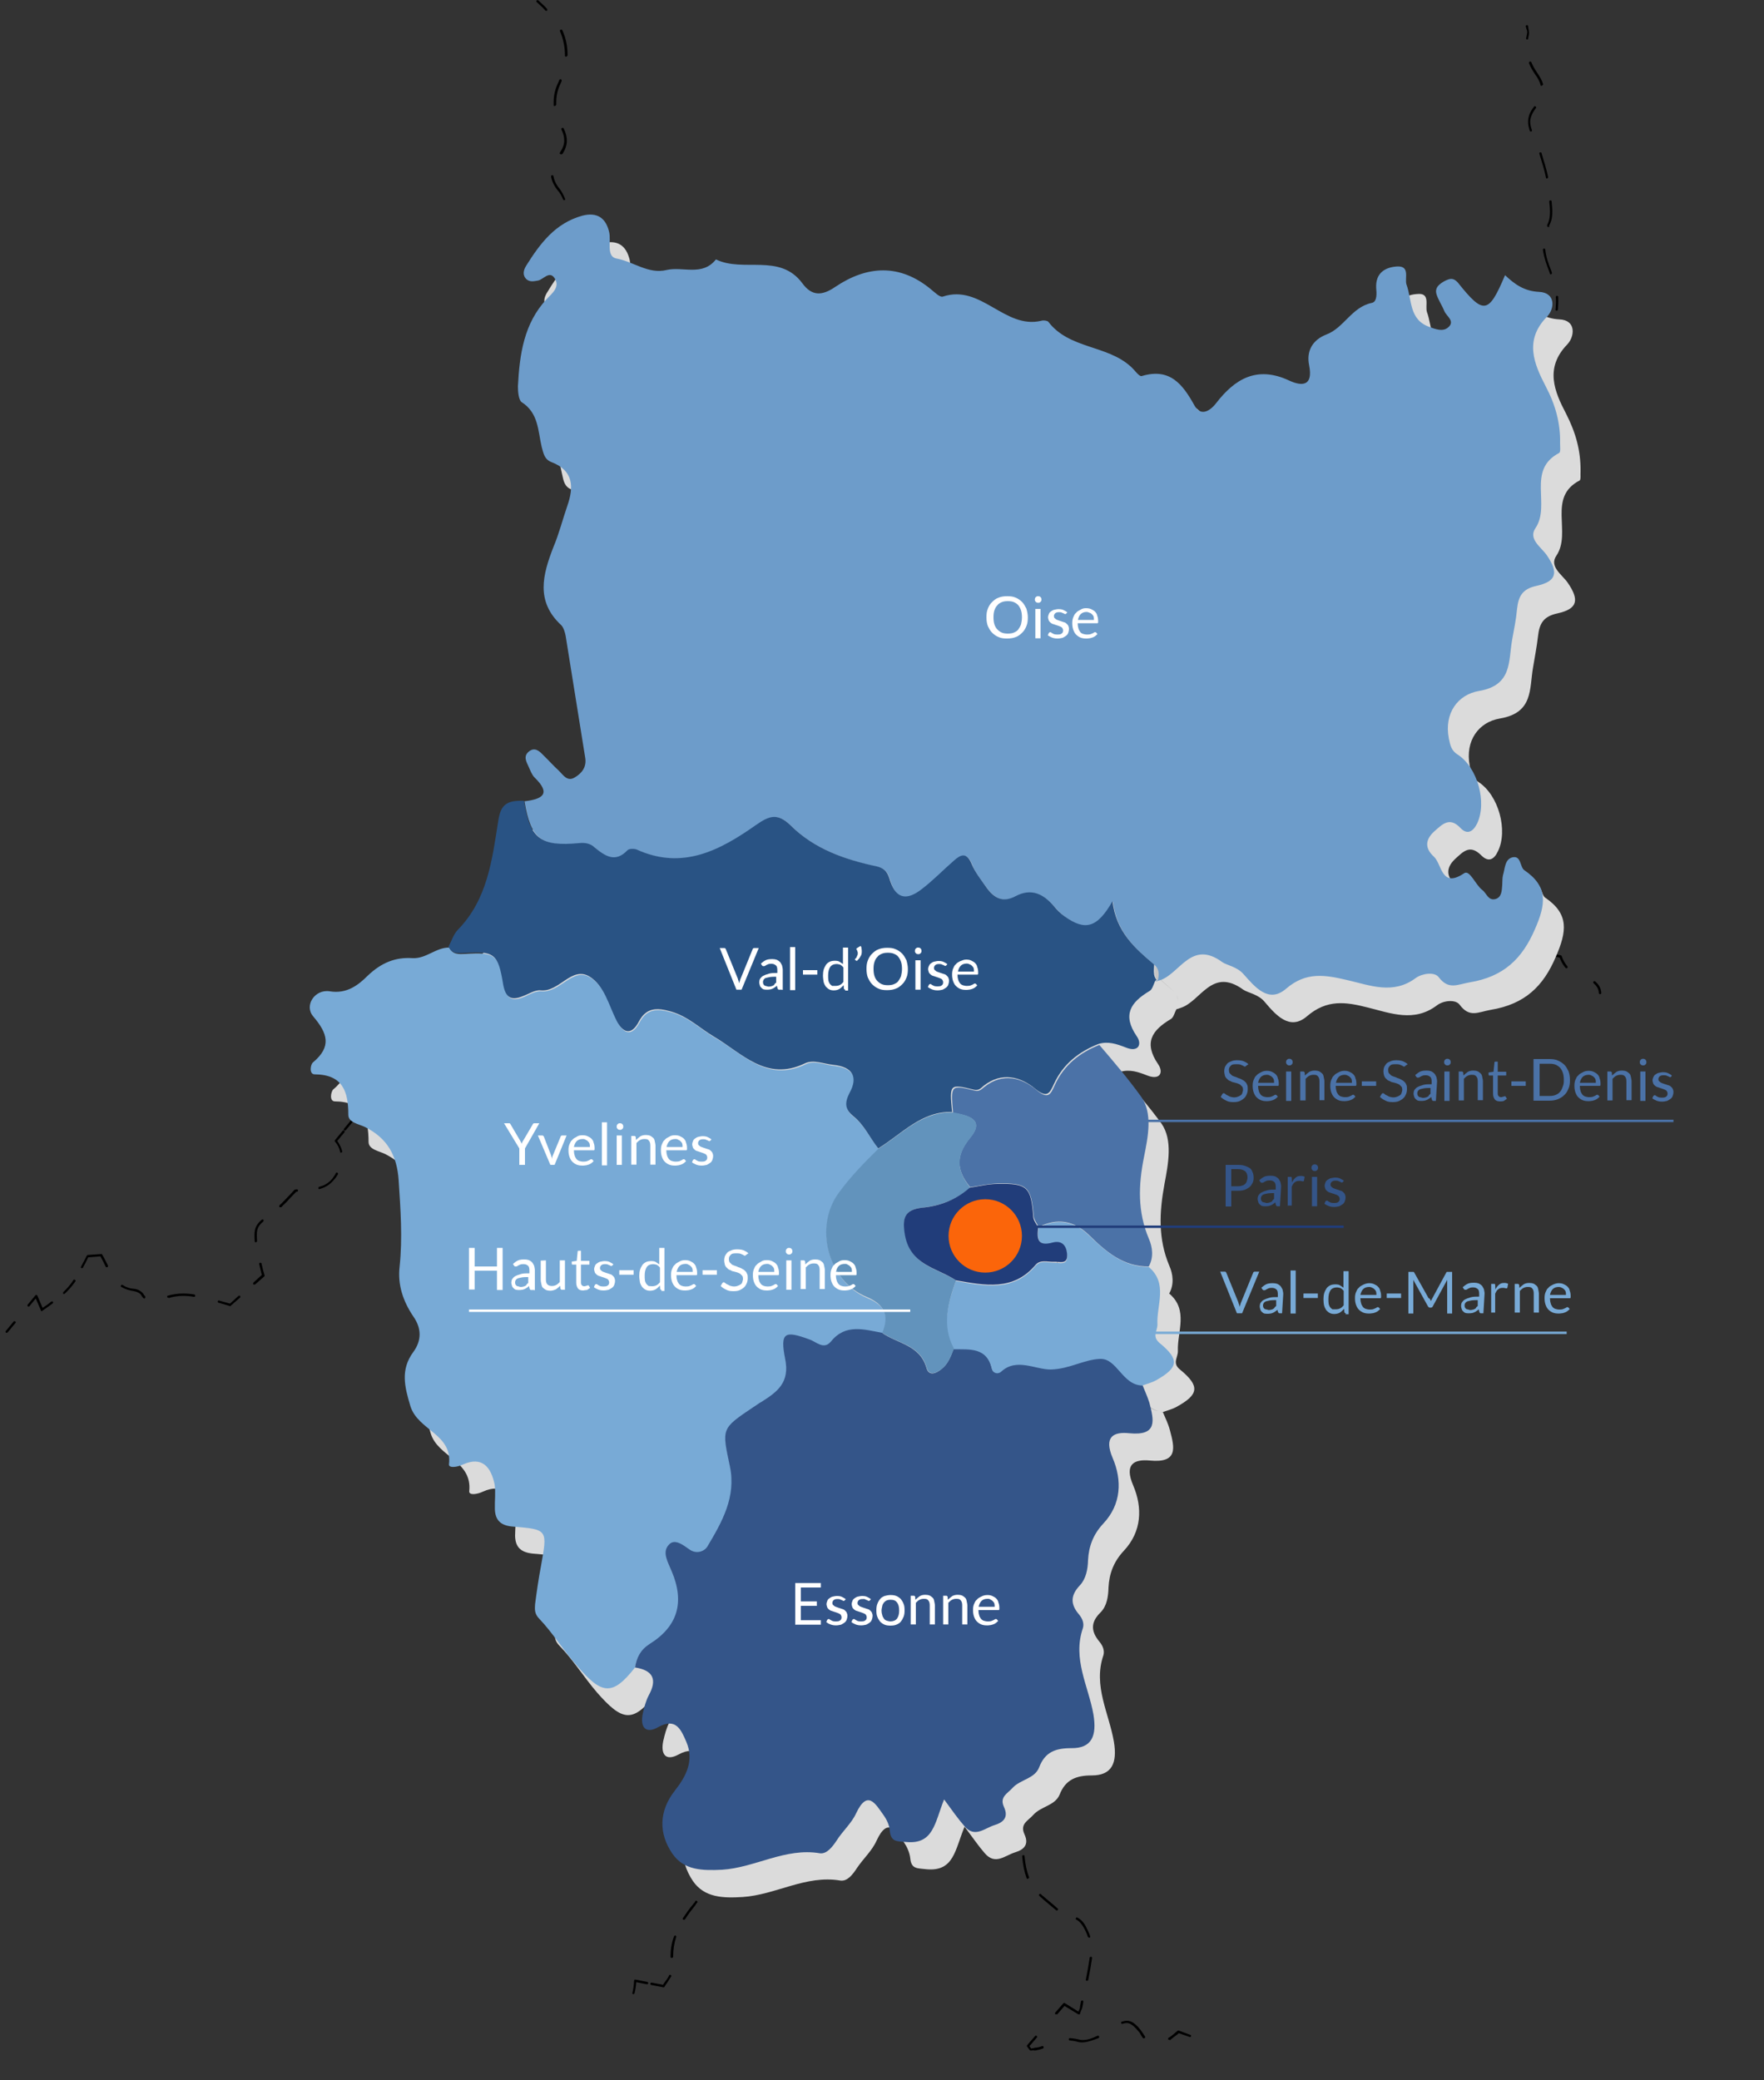 <?xml version="1.0" encoding="utf-8"?>
<!-- Generator: Adobe Illustrator 20.0.0, SVG Export Plug-In . SVG Version: 6.00 Build 0)  -->
<svg version="1.1" id="Layer_1" xmlns="http://www.w3.org/2000/svg" xmlns:xlink="http://www.w3.org/1999/xlink" x="0px" y="0px"
	 viewBox="0 0 750 884.4" style="enable-background:new 0 0 750 884.4;" xml:space="preserve">
<rect x="0" y="0" width="750" height="884.4" fill="#333333" stroke="none"/>
<style type="text/css">
	.st0{display:none;}
	.st1{display:inline;}
	.st2{fill:none;stroke:#000000;stroke-width:1.031;stroke-linecap:round;stroke-linejoin:round;}
	.st3{fill:none;stroke:#000000;stroke-width:1.031;stroke-linecap:round;stroke-linejoin:round;stroke-dasharray:7.492,7.492;}
	.st4{fill:none;stroke:#000000;stroke-width:1.031;stroke-linecap:round;stroke-linejoin:round;stroke-dasharray:6.97,6.97;}
	.st5{fill:none;stroke:#000000;stroke-width:1.031;stroke-linecap:round;stroke-linejoin:round;stroke-dasharray:7.396,7.396;}
	.st6{fill:none;stroke:#000000;stroke-width:1.031;stroke-linecap:round;stroke-linejoin:round;stroke-dasharray:7.111,7.111;}
	.st7{fill:none;stroke:#000000;stroke-width:1.031;stroke-linecap:round;stroke-linejoin:round;stroke-dasharray:10.107,10.107;}
	.st8{fill:none;stroke:#000000;stroke-width:1.031;stroke-linecap:round;stroke-linejoin:round;stroke-dasharray:5.886,5.886;}
	.st9{fill:#DBDBDB;}
	.st10{fill:#6D9CCA;}
	.st11{fill:#78AAD6;}
	.st12{fill:#345589;}
	.st13{fill:#295384;}
	.st14{fill:#4B72A7;}
	.st15{fill:#C4C4C4;}
	.st16{fill:#6293BC;}
	.st17{fill:#213D7A;}
	.st18{fill:#FFFFFF;}
	.st19{fill:none;stroke:#FFFFFF;stroke-width:1.031;stroke-miterlimit:10;}
	.st20{fill:none;stroke:#213D7A;stroke-width:1.031;stroke-miterlimit:10;}
	.st21{fill:none;stroke:#78AAD6;stroke-width:1.031;stroke-miterlimit:10;}
	.st22{fill:none;stroke:#4B72A7;stroke-width:1.031;stroke-miterlimit:10;}
	.st23{fill:#FB650A;}
</style>
<g id="Calque_3">
	<g>
		<g>
			<path d="M232.3,4.6c-0.1,0-0.3,0-0.4-0.1c-1-1.2-2.4-2.4-3.7-3.6c-0.1-0.1-0.3-0.4,0-0.7c0.1-0.1,0.4-0.3,0.7,0
				c1.3,1.2,2.7,2.4,3.7,3.6c0.1,0.1,0.1,0.6,0,0.7C232.6,4.6,232.4,4.6,232.3,4.6z"/>
		</g>
		<g>
			<path d="M239.8,85.1c-0.1,0-0.4-0.1-0.4-0.3c-0.6-1.5-1.3-2.8-2.4-4c-1.5-1.9-2.4-3.9-2.7-5.7c0-0.3,0.1-0.6,0.4-0.6
				s0.6,0.1,0.6,0.4c0.3,1.6,1,3.4,2.5,5.2c1,1.3,1.8,2.8,2.4,4.3C240.4,84.8,240.3,85.1,239.8,85.1L239.8,85.1z M238.5,65.6
				c-0.1,0-0.1,0-0.3-0.1c-0.3-0.1-0.3-0.4-0.1-0.7c1.2-1.8,1.8-3.4,1.8-5.1c0-1.5-0.4-3-1.2-4.6c-0.1-0.3,0-0.6,0.3-0.7
				s0.6,0,0.7,0.3c0.9,1.8,1.3,3.6,1.3,5.1c0,1.9-0.6,3.7-1.9,5.7C238.8,65.6,238.6,65.6,238.5,65.6z M235.8,45.1
				c-0.3,0-0.4-0.1-0.4-0.4c0-0.4,0-0.9,0-1.3c0-2.8,0.6-5.5,1.9-8.2c0.1-0.3,0.3-0.6,0.4-0.9l0.1-0.3c0.1-0.3,0.4-0.3,0.7-0.3
				c0.3,0.1,0.3,0.4,0.3,0.7l-0.1,0.3c-0.1,0.3-0.3,0.6-0.4,0.9c-1.2,2.5-1.8,5.1-1.8,7.7c0,0.4,0,0.9,0,1.3
				C236.3,44.8,236.1,45.1,235.8,45.1L235.8,45.1z M240.6,24.1L240.6,24.1c-0.3,0-0.4-0.3-0.4-0.4v-0.3c0-3.4-0.7-6.8-2.1-10.1
				c-0.1-0.3,0-0.6,0.3-0.7s0.6,0,0.7,0.3c1.5,3.3,2.2,6.8,2.2,10.4v0.3C241,24,240.9,24.1,240.6,24.1z"/>
		</g>
		<g>
			<path d="M241.2,100.8c-0.3,0-0.4-0.1-0.4-0.4s-0.1-0.6-0.1-0.9c-0.1-0.7-0.4-1.6-0.3-2.4c0.1-0.6,0.3-1.3,0.4-1.9
				c0-0.3,0.3-0.4,0.6-0.4s0.4,0.3,0.4,0.6c-0.1,0.7-0.3,1.3-0.4,2.1c-0.1,0.4,0,1.2,0.3,1.8c0.1,0.3,0.1,0.7,0.3,1
				C241.8,100.5,241.6,100.8,241.2,100.8C241.3,100.8,241.2,100.8,241.2,100.8z"/>
		</g>
	</g>
	<g>
		<g>
			<path d="M661.8,132.1L661.8,132.1c-0.3,0-0.6-0.3-0.4-0.6c0.1-1.8,0.3-3.4,0.1-5.1c0-0.3,0.1-0.6,0.4-0.6s0.6,0.1,0.6,0.4
				c0.1,1.8,0,3.4-0.1,5.2C662.4,131.9,662.1,132.1,661.8,132.1z"/>
		</g>
		<g>
			<path d="M659.4,116.7c-0.1,0-0.4-0.1-0.4-0.3l-0.3-0.9c-1.2-3.1-2.2-5.9-2.7-9.2c0-0.3,0.1-0.6,0.4-0.6c0.3,0,0.6,0.1,0.6,0.4
				c0.3,3.1,1.3,5.9,2.5,8.9l0.3,0.9c0.1,0.3,0,0.6-0.3,0.6C659.6,116.7,659.6,116.7,659.4,116.7z M658.4,96.5c-0.1,0-0.1,0-0.3,0
				c-0.3-0.1-0.3-0.4-0.3-0.7l0.1-0.3c0.1-0.3,0.3-0.6,0.4-0.9c0.4-1,0.7-2.5,0.7-4.6c0-1.2-0.1-2.7-0.3-4.2c0-0.3,0.1-0.6,0.4-0.6
				s0.6,0.1,0.6,0.4c0.1,1.6,0.3,3,0.3,4.3c0,2.2-0.3,3.9-0.9,5.1c-0.1,0.3-0.3,0.6-0.4,0.9l-0.1,0.3
				C658.9,96.4,658.7,96.5,658.4,96.5z M657.7,75.9c-0.3,0-0.4-0.1-0.4-0.4c-0.7-3.4-1.8-6.8-2.8-10.1c-0.1-0.3,0-0.6,0.3-0.6
				c0.3-0.1,0.6,0,0.6,0.3c1,3.3,2.1,6.8,2.8,10.1C658.3,75.6,658.1,75.7,657.7,75.9C657.8,75.9,657.7,75.9,657.7,75.9z M650.8,55.9
				c-0.1,0-0.4-0.1-0.4-0.3c-0.4-1.3-0.7-2.5-0.7-3.7c0-2.2,0.7-4.3,2.5-6.5c0.1-0.3,0.4-0.3,0.7-0.1c0.3,0.1,0.3,0.4,0.1,0.7
				c-1.6,2.1-2.4,4-2.4,5.9c0,1,0.3,2.2,0.7,3.4c0.1,0.3,0,0.6-0.3,0.6C651,55.9,651,55.9,650.8,55.9z M655.4,36.5
				c-0.3,0-0.4-0.1-0.4-0.4c-0.4-1.5-1.2-3-2.4-4.6c-1-1.5-1.9-3-2.5-4.6c-0.1-0.3,0-0.6,0.3-0.7s0.6,0,0.7,0.3
				c0.6,1.5,1.5,3,2.5,4.5c1.2,1.8,2.1,3.3,2.5,4.9C656,36,655.9,36.3,655.4,36.5C655.6,36.5,655.6,36.5,655.4,36.5z"/>
		</g>
		<g>
			<path d="M649.3,16.8L649.3,16.8c-0.3,0-0.6-0.3-0.4-0.6c0.1-0.7,0.3-1.3,0.4-2.1c0.1-0.4,0-1.2-0.3-1.8c-0.1-0.3-0.1-0.7-0.3-1
				c0-0.3,0.1-0.6,0.4-0.6s0.6,0.1,0.6,0.4c0,0.3,0.1,0.6,0.1,0.9c0.1,0.7,0.4,1.6,0.3,2.4c-0.1,0.6-0.3,1.3-0.4,1.9
				C649.8,16.7,649.6,16.8,649.3,16.8z"/>
		</g>
	</g>
	<g class="st0">
		<g class="st1">
			<path class="st2" d="M242.2,249.1c-0.3,1-2.1,1.8-4.3,2.5"/>
			<path class="st3" d="M230.6,253.2c-1.6,0.3-3,0.4-3.9,0.6c-2.4,0.3-4.8,0.6-7.3,1.2"/>
			<path class="st2" d="M215.8,255.6c-1.6,0.3-3.3,0.7-5.1,1c-1-1.3-2.1-2.7-3.3-4"/>
			<path class="st2" d="M205.5,250.1c-1-1.3-2.2-2.7-3.3-4c-1.8,0.1-3.4,0.4-5.1,0.6"/>
			<path class="st4" d="M190.2,246.9c-3.4-1.3-5.4-4.2-6.8-7.6"/>
			<path class="st2" d="M182.3,236c-0.4-1.6-1-3.3-1.5-4.9c-1.6,0.9-3.1,1.6-4.6,2.2"/>
			<path class="st5" d="M168.9,234.4c-3.7-0.1-7.1-1.2-10.6-3"/>
			<path class="st2" d="M155.2,229.5c-1.3-0.9-2.8-1.9-4.2-3.1c-1.5,0.7-3.1,1.5-4.6,2.2"/>
			<path class="st6" d="M139.6,230.5c-3.6,0.7-7,0.7-10.6,0"/>
			<path class="st2" d="M125.5,229.5c-1.5-0.6-3.1-1.3-4.6-2.2c-1.3,1-2.8,2.1-4.2,3"/>
			<path class="st7" d="M108.5,236.3c-3.9,2.8-7.9,5.7-11.7,8.5c-0.3,2.1-0.7,4-1,5.9c-0.6,3.6-3.1,5.7-6.2,6.7
				c-5.8,1.8-7.7,5.5-7.3,11.4c0.1,3-0.6,6.5-2.1,9.2c-2.2,4.2-9.1,6.4-13.7,4c-8.5-4.2-15.5-1.8-22.3,3.7
				c-3.4,2.7-7.1,4.9-10.9,7.3c-6.1,3.7-8.8,9.4-9.8,16.1c-0.7,4.6-1.9,6.1-6.1,6.5"/>
			<path class="st2" d="M12.6,316.1c-1.6,0.3-3.4,0.9-4.9,1.6"/>
		</g>
	</g>
	<g>
		<g>
			<path d="M301.1,802.2c-0.1,0-0.1,0-0.3-0.1c-0.3-0.1-0.3-0.4-0.1-0.7l0.3-0.3c0.9-1.3,1.8-2.7,2.7-3.9c0.1-0.3,0.4-0.3,0.7-0.1
				c0.3,0.1,0.3,0.4,0.1,0.7c-0.9,1.3-1.8,2.5-2.7,3.9l-0.3,0.3C301.4,802.1,301.2,802.2,301.1,802.2z"/>
		</g>
		<g>
			<path d="M285.5,832.5c-0.3,0-0.4-0.3-0.4-0.4v-0.3c0-2.8,0.4-5.7,1.5-8.5c0.1-0.3,0.4-0.4,0.6-0.3c0.3,0.1,0.4,0.4,0.3,0.6
				c-0.9,2.7-1.3,5.4-1.3,8.2v0.3C286.1,832.4,285.8,832.5,285.5,832.5L285.5,832.5z M290.8,816.3c-0.1,0-0.1,0-0.3-0.1
				c-0.3-0.1-0.3-0.4-0.1-0.7c1.2-1.8,2.5-3.7,4.5-6.1c0.3-0.3,0.6-0.6,0.7-1c0.1-0.3,0.4-0.3,0.7-0.1c0.3,0.1,0.3,0.4,0.1,0.7
				c-0.3,0.3-0.6,0.7-0.7,1c-1.9,2.4-3.3,4.2-4.3,5.9C291.1,816.2,291,816.3,290.8,816.3z"/>
		</g>
		<g>
			<path d="M282.1,845L282.1,845l-5.2-1c-0.3,0-0.4-0.3-0.4-0.6s0.3-0.4,0.6-0.4l4.8,0.9c0.3-0.4,0.6-1,1-1.5
				c0.6-0.7,1.2-1.6,1.6-2.5c0.1-0.3,0.4-0.3,0.7-0.1c0.3,0.1,0.3,0.4,0.1,0.7c-0.6,0.9-1.2,1.8-1.6,2.5c-0.4,0.6-0.9,1.2-1.2,1.8
				C282.4,845,282.2,845,282.1,845z"/>
		</g>
		<g>
			<path d="M269.3,847.9L269.3,847.9c-0.4-0.1-0.6-0.3-0.4-0.6c0.4-1.6,0.6-3.3,0.7-5.1c0-0.1,0.1-0.3,0.1-0.4
				c0.1-0.1,0.3-0.1,0.4-0.1l5.1,1c0.3,0,0.4,0.3,0.4,0.6s-0.3,0.4-0.6,0.4l-4.5-0.9c-0.1,1.5-0.3,3.1-0.7,4.6
				C269.7,847.7,269.6,847.9,269.3,847.9z"/>
		</g>
		<g class="st0">
			<path class="st1" d="M210.7,893.2L210.7,893.2c-3.6,0-7.3-0.9-11.2-2.4c-0.3-0.1-0.4-0.4-0.3-0.7c0.1-0.3,0.4-0.4,0.7-0.3
				c3.9,1.5,7.3,2.4,10.9,2.4c0.3,0,0.4,0.3,0.4,0.6C211.3,892.9,211,893.2,210.7,893.2z M222,891.7c-0.3,0-0.4-0.1-0.4-0.4
				c0-0.3,0.1-0.6,0.4-0.6c1.2-0.1,2.4-0.3,3.3-0.4c3-0.1,4.3-1.2,5.4-3.9l0.1-0.3c0.1-0.3,0.4-0.4,0.6-0.3c0.3,0.1,0.4,0.4,0.3,0.6
				l-0.1,0.3c-1.2,3-2.8,4.3-6.2,4.5C224.2,891.4,223.2,891.6,222,891.7L222,891.7z M239.1,879.8c-0.1,0-0.3-0.1-0.4-0.3
				c-0.1-0.3,0-0.6,0.1-0.7c2.5-1.3,4.5-3.3,6.7-5.4l0.1-0.1c0.6-0.6,1.5-1,2.2-1.5c0.3-0.1,0.6,0,0.7,0.3c0.1,0.3,0,0.6-0.3,0.7
				c-0.7,0.3-1.3,0.7-1.9,1.3l-0.1,0.1c-2.2,2.1-4.2,4-6.8,5.5C239.2,879.8,239.1,879.8,239.1,879.8z M257.4,866.7
				c-0.1,0-0.3,0-0.3-0.1c-0.1-0.1-0.3-0.4,0-0.7c2.4-2.7,5.1-5.7,7.1-8.6c0.1-0.3,0.4-0.3,0.7-0.1c0.3,0.1,0.3,0.4,0.1,0.7
				c-2.2,3.1-4.8,6.1-7.3,8.8C257.7,866.6,257.5,866.7,257.4,866.7z"/>
		</g>
		<g class="st0">
			<path class="st1" d="M182.9,887.6c-0.1,0-0.1,0-0.3,0c-0.3-0.1-0.3-0.4-0.1-0.7c0.7-1.5,1.5-3.1,2.2-4.6c0-0.1,0.1-0.3,0.3-0.3
				c0.1,0,0.3,0,0.4,0c1,0.6,2.1,1.2,3.1,1.8l1.5,0.7c0.3,0.1,0.3,0.4,0.1,0.7c-0.1,0.3-0.4,0.3-0.7,0.1l-1.5-0.7
				c-0.9-0.4-1.6-1-2.5-1.5c-0.6,1.3-1.3,2.8-2.1,4.2C183.3,887.6,183.2,887.6,182.9,887.6z"/>
		</g>
	</g>
	<g>
		<g>
			<path d="M2.8,566.7c-0.1,0-0.3,0-0.3-0.1c-0.1-0.1-0.3-0.4,0-0.7l3.3-4c0.1-0.1,0.4-0.3,0.7,0c0.3,0.3,0.3,0.4,0,0.7l-3.3,4
				C3.1,566.5,3,566.7,2.8,566.7z"/>
		</g>
		<g>
			<path d="M17.8,557.5C17.7,557.5,17.7,557.3,17.8,557.5c-0.3,0-0.4-0.1-0.4-0.3l-2.2-5.1l-2.7,3.3c-0.1,0.1-0.4,0.3-0.7,0
				c-0.1-0.1-0.3-0.4,0-0.7l3.3-4c0.1-0.1,0.3-0.1,0.4-0.1c0.1,0,0.3,0.1,0.4,0.3l2.2,5.2c1.5-1,2.7-1.8,3.7-2.7
				c0.3-0.1,0.6-0.1,0.7,0.1c0.1,0.3,0.1,0.6-0.1,0.7c-1.2,0.9-2.5,1.8-4.2,3C18,557.3,17.8,557.5,17.8,557.5z"/>
		</g>
		<g>
			<path d="M27.2,550.2c-0.1,0-0.3,0-0.3-0.1c-0.1-0.1-0.1-0.6,0-0.7c1.6-1.5,3-3.1,4.3-5.1c0.1-0.3,0.4-0.3,0.7-0.1
				c0.3,0.1,0.3,0.4,0.1,0.7c-1.3,1.9-2.8,3.6-4.5,5.2C27.5,550,27.4,550.2,27.2,550.2z"/>
		</g>
		<g>
			<path d="M34.9,539.2c-0.1,0-0.1,0-0.3,0c-0.3-0.1-0.3-0.4-0.1-0.7c0.7-1.3,1.5-2.8,2.4-4.6c0.1-0.1,0.3-0.3,0.4-0.3l5.8-0.4
				c0.1,0,0.4,0.1,0.4,0.3c0.7,1.3,1.5,2.7,2.1,4l0.3,0.6c0.1,0.3,0,0.6-0.3,0.7c-0.3,0.1-0.6,0-0.7-0.3l-0.3-0.6
				c-0.6-1.2-1.2-2.5-1.9-3.7l-5.2,0.4c-0.7,1.6-1.5,3-2.2,4.3C35.4,539,35.1,539.2,34.9,539.2z"/>
		</g>
		<g>
			<path d="M61.4,552.1c-0.1,0-0.3,0-0.4-0.1c-0.3-0.3-0.6-0.7-0.9-1.2c-0.4-0.9-1.9-1.6-3.1-1.8c-2.1-0.3-3.9-0.9-5.4-1.8
				c-0.3-0.1-0.3-0.4-0.1-0.7c0.1-0.3,0.4-0.3,0.7-0.1c1.3,0.9,3,1.5,4.9,1.6c1.3,0.1,3.1,1,3.9,2.2c0.1,0.3,0.4,0.7,0.7,0.9
				c0.1,0.1,0.1,0.6,0,0.7C61.7,552.1,61.6,552.1,61.4,552.1z M71.5,551.8c-0.1,0-0.4-0.1-0.4-0.3c-0.1-0.3,0-0.6,0.3-0.6
				c2.1-0.6,4.2-0.9,6.4-0.9l0,0c1.5,0,3,0.1,4.8,0.4c0.3,0,0.4,0.3,0.4,0.6s-0.3,0.4-0.6,0.4c-1.6-0.3-3.1-0.4-4.5-0.4l0,0
				c-2.1,0-4.2,0.3-6.1,0.9C71.7,551.7,71.5,551.8,71.5,551.8z"/>
		</g>
		<g>
			<path d="M98,555.4C97.8,555.4,97.8,555.4,98,555.4l-5.1-1.5c-0.3-0.1-0.4-0.3-0.3-0.6s0.3-0.4,0.6-0.3l4.6,1.3l3.6-3.3
				c0.1-0.1,0.6-0.1,0.7,0s0.1,0.6,0,0.7l-3.9,3.4C98.1,555.4,98,555.4,98,555.4z"/>
		</g>
		<g>
			<path d="M108.1,546.2c-0.1,0-0.3,0-0.4-0.1s-0.1-0.6,0-0.7l3.6-3.3c-0.3-1.5-0.7-2.8-1-4.2l-0.1-0.4c0-0.3,0.1-0.6,0.4-0.6
				s0.6,0.1,0.6,0.4l0.1,0.4c0.3,1.5,0.7,3,1.2,4.6c0,0.1,0,0.4-0.1,0.4l-3.9,3.4C108.4,546.2,108.2,546.2,108.1,546.2z"/>
		</g>
		<g>
			<path d="M108.7,528.2c-0.3,0-0.4-0.1-0.4-0.4c-0.1-1-0.1-2.1-0.1-2.8c0-2.8,0.9-4.5,3.1-6.4c0.1-0.1,0.6-0.1,0.7,0s0.1,0.6,0,0.7
				c-2.1,1.8-2.8,3.1-2.8,5.7c0,0.7,0,1.6,0.1,2.7C109.3,527.9,109,528.2,108.7,528.2L108.7,528.2z M119.1,513.3
				c-0.1,0-0.3,0-0.3-0.1c-0.1-0.1-0.1-0.6,0-0.7c1.2-1,2.2-2.2,3.3-3.3c1-1,2.1-2.2,3.1-3.3c0,0,0.1-0.1,0.3-0.1s0.4-0.1,0.6-0.1
				c0.3,0,0.6,0.1,0.6,0.4s-0.1,0.6-0.4,0.6c-0.1,0-0.3,0-0.4,0.1c-1,1-2.1,2.1-3,3.1c-1,1.2-2.2,2.2-3.3,3.4
				C119.4,513.3,119.3,513.3,119.1,513.3z M135.8,505.6c-0.3,0-0.4-0.1-0.4-0.4s0.1-0.6,0.4-0.6c2.4-0.6,4.2-1.8,5.7-3.7
				c0.4-0.7,1-1.3,1.3-2.1c0.1-0.3,0.4-0.3,0.7-0.1c0.3,0.1,0.3,0.4,0.1,0.7c-0.4,0.7-0.9,1.5-1.5,2.1
				C140.5,503.5,138.6,504.8,135.8,505.6C135.9,505.6,135.9,505.6,135.8,505.6z"/>
		</g>
		<g>
			<path d="M145,490.1c-0.3,0-0.4-0.1-0.4-0.4c-0.3-1.5-1-3-2.2-4.3c-0.1-0.1-0.1-0.4,0-0.6l3.3-4c0.1-0.1,0.4-0.3,0.7,0
				c0.1,0.1,0.3,0.4,0,0.7l-3,3.6c1,1.5,1.8,3,2.1,4.5C145.6,489.7,145.4,490,145,490.1C145.1,490.1,145,490.1,145,490.1z"/>
		</g>
		<g>
			<path d="M146.6,480.7c-0.1,0-0.3,0-0.3-0.1c-0.1-0.1-0.3-0.4,0-0.7l3.3-4c0.1-0.1,0.4-0.3,0.7,0c0.1,0.1,0.3,0.4,0,0.7l-3.3,4
				C146.9,480.7,146.8,480.7,146.6,480.7z"/>
		</g>
	</g>
	<g>
		<g>
			<path d="M433,780.7c-0.1,0-0.4-0.1-0.4-0.3l-0.3-1c-0.4-1.3-0.9-2.7-1.2-4c-0.1-0.3,0.1-0.6,0.3-0.6c0.3-0.1,0.6,0.1,0.6,0.3
				c0.3,1.3,0.7,2.7,1.2,3.9l0.3,1c0.1,0.3,0,0.6-0.3,0.6C433,780.7,433,780.7,433,780.7z"/>
		</g>
		<g>
			<path d="M462.1,842.2C462.1,842.2,462,842.2,462.1,842.2c-0.4,0-0.6-0.3-0.4-0.6c0.7-3.6,1.2-6.5,1.6-9.2c0-0.3,0.3-0.4,0.6-0.4
				c0.3,0,0.4,0.3,0.4,0.6l0,0c-0.4,2.7-0.9,5.7-1.6,9.2C462.6,842.1,462.4,842.2,462.1,842.2z M462.9,823.8c-0.1,0-0.4-0.1-0.4-0.3
				c-0.4-1.3-1-2.7-1.9-4.2s-1.8-2.5-3-3.1c-0.3-0.1-0.3-0.4-0.1-0.7c0.1-0.3,0.4-0.3,0.7-0.1c1.3,0.7,2.5,1.9,3.4,3.6
				c0.7,1.5,1.5,2.8,1.9,4.3c0.1,0.3,0,0.6-0.3,0.6C462.9,823.8,462.9,823.8,462.9,823.8z M449.3,812.3c-0.1,0-0.3,0-0.3-0.1
				c-2.2-1.9-4.5-3.7-6.7-5.7l-0.4-0.4c-0.1-0.1-0.3-0.4,0-0.7c0.1-0.1,0.4-0.3,0.7,0l0.4,0.4c2.2,1.9,4.5,3.7,6.7,5.7
				c0.1,0.1,0.3,0.4,0,0.7C449.6,812.3,449.5,812.3,449.3,812.3z M436.9,798.9c-0.1,0-0.4-0.1-0.4-0.3c-1-2.7-1.6-5.7-1.9-9.2
				c0-0.3,0.1-0.6,0.4-0.6s0.6,0.1,0.6,0.4c0.3,3.4,0.9,6.4,1.9,8.9c0.1,0.3,0,0.6-0.3,0.6C437,798.9,436.9,798.9,436.9,798.9z"/>
		</g>
		<g>
			<path d="M449,856.5c-0.1,0-0.3,0-0.3-0.1c-0.1-0.1-0.3-0.4,0-0.7l3.4-3.9c0.1-0.1,0.4-0.3,0.6-0.1l5.8,3.6
				c0.1-0.1,0.1-0.4,0.3-0.6c0.3-0.6,0.4-1,0.4-1.5c0.1-0.7,0.3-1.5,0.4-2.2c0-0.3,0.3-0.4,0.6-0.4c0.3,0,0.4,0.3,0.4,0.6
				c-0.1,0.7-0.3,1.5-0.4,2.2c-0.1,0.4-0.3,1-0.6,1.6c-0.1,0.3-0.3,0.7-0.4,1.2c0,0.1-0.1,0.3-0.3,0.3c-0.1,0-0.3,0-0.4,0l-5.9-3.6
				l-3.1,3.6C449.3,856.3,449.2,856.5,449,856.5z"/>
		</g>
		<g>
			<path d="M438.3,871.9c-0.1,0-0.3-0.1-0.4-0.1l-1.2-1.6c-0.1-0.1-0.1-0.4,0-0.6l3.4-3.9c0.1-0.1,0.4-0.3,0.7,0
				c0.1,0.1,0.3,0.4,0,0.7l-3.1,3.6l0.7,1c0.4-0.1,1-0.1,1.5-0.3c1.2-0.1,2.2-0.3,3.1-0.7c0.3-0.1,0.6,0,0.7,0.3s0,0.6-0.3,0.7
				c-1,0.4-2.2,0.7-3.4,0.9C439.5,871.7,438.9,871.8,438.3,871.9L438.3,871.9z"/>
		</g>
		<g>
			<path d="M460.2,868.4c-0.6,0-1,0-1.5-0.1c-1.3-0.4-2.7-0.6-3.9-0.7c-0.3,0-0.4-0.3-0.4-0.6s0.3-0.4,0.6-0.4
				c1.3,0.1,2.7,0.3,4.2,0.7c0.4,0.1,0.7,0.1,1.3,0.1c1.8,0,3.9-0.7,6.1-1.8c0.3-0.1,0.6,0,0.7,0.3s0,0.6-0.3,0.7
				C464.4,867.6,462.1,868.4,460.2,868.4z M486.4,866.7c-0.1,0-0.3,0-0.4-0.1c-0.4-0.4-0.7-1-1-1.5c-0.3-0.4-0.4-0.9-0.9-1.3
				c-2.7-3.3-4.3-4.2-6.8-3.3c-0.3,0.1-0.6,0-0.6-0.3c-0.1-0.3,0-0.6,0.3-0.6c3-1,5.1-0.1,8,3.6c0.3,0.4,0.6,0.9,0.9,1.3
				c0.3,0.4,0.6,1,0.9,1.3c0.1,0.1,0.1,0.6,0,0.7C486.5,866.7,486.4,866.7,486.4,866.7z"/>
		</g>
		<g>
			<path d="M497.1,867.3c-0.1,0-0.3-0.1-0.4-0.1c-0.1-0.3-0.1-0.6,0.1-0.7c1.2-0.7,2.2-1.6,3.1-2.4l0.9-0.7c0.1-0.1,0.3-0.1,0.4,0
				l4.9,1.8c0.3,0.1,0.4,0.4,0.3,0.6c-0.1,0.3-0.4,0.4-0.6,0.3l-4.6-1.6l-0.7,0.6c-0.9,0.7-2.1,1.5-3.1,2.4
				C497.2,867.3,497.2,867.3,497.1,867.3z"/>
		</g>
		<g class="st0">
			<path class="st1" d="M521,873.3c-0.1,0-0.3,0-0.3-0.1l-4.9-4.3l-0.1,0.3c-0.1,0.3-0.4,0.3-0.6,0.3l-4.9-1.8
				c-0.3-0.1-0.4-0.4-0.3-0.6c0.1-0.3,0.4-0.4,0.6-0.3l4.5,1.6l0.1-0.4c0-0.1,0.1-0.3,0.3-0.3s0.3,0,0.4,0.1l5.1,4.5
				c1.2-1,2.2-1.9,3.4-2.8l0.3-0.1c0.3-0.1,0.6-0.1,0.7,0.1c0.1,0.3,0.1,0.6-0.1,0.7l-0.3,0.1C523.7,871.2,522.4,872.2,521,873.3
				C521.2,873.1,521.2,873.3,521,873.3z"/>
		</g>
		<g class="st0">
			<path class="st1" d="M532.3,862.7c-0.1,0-0.1,0-0.3-0.1c-0.3-0.1-0.3-0.4-0.1-0.7c0.9-1.3,1.3-2.7,1.8-4.3
				c0.4-2.1,1.8-3.4,3.9-4.2c0.3-0.1,0.6,0,0.6,0.3c0.1,0.3,0,0.6-0.3,0.6c-1.8,0.6-2.8,1.8-3.3,3.4c-0.4,1.6-1,3.1-1.9,4.6
				C532.6,862.7,532.5,862.7,532.3,862.7z"/>
		</g>
		<g class="st0">
			<path class="st1" d="M553.3,858.7c-0.3,0-0.4-0.1-0.4-0.4l-0.1-4.6c-1.2,0-2.2,0-3.3,0h-1.3c-0.3,0-0.4-0.3-0.4-0.4
				c0-0.1,0.1-0.4,0.4-0.4h1.3c1.2,0,2.4,0,3.7,0c0.3,0,0.4,0.1,0.4,0.4l0.3,5.2C553.9,858.6,553.6,858.7,553.3,858.7L553.3,858.7z"
				/>
		</g>
		<g class="st0">
			<path class="st1" d="M553.6,866.3c-0.1,0-0.1,0-0.3-0.1c-0.1-0.1-0.1-0.3-0.1-0.4l-0.3-5.2c0-0.3,0.1-0.6,0.4-0.6
				s0.6,0.1,0.6,0.4l0.1,4.5c0.6-0.1,1.2-0.3,1.8-0.4c0.9-0.3,1.8-0.4,2.5-0.7c0.3-0.1,0.6,0,0.6,0.3c0.1,0.3,0,0.6-0.3,0.6
				c-0.9,0.3-1.6,0.6-2.7,0.7c-0.7,0.1-1.5,0.4-2.4,0.7C553.7,866.3,553.7,866.3,553.6,866.3z"/>
		</g>
		<g class="st0">
			<path class="st1" d="M567.4,857.2c-0.1,0-0.3,0-0.4-0.1c-0.1-0.1-0.1-0.6,0-0.7c3-2.5,6.7-3.9,11.2-3.9c0.3,0,0.6,0.3,0.6,0.4
				c0,0.1-0.1,0.4-0.4,0.4c-4.3,0-7.7,1.2-10.6,3.6C567.7,857.2,567.6,857.2,567.4,857.2z"/>
		</g>
		<g class="st0">
			<path class="st1" d="M595.1,854.7L595.1,854.7l-5.2-0.4c-0.3,0-0.4-0.3-0.4-0.6s0.3-0.4,0.6-0.4l4.6,0.3v-8.3
				c0-0.1,0.1-0.4,0.3-0.4c0.1,0,0.4,0,0.6,0l0.6,0.4c1.2-1,2.2-2.2,3.4-3.3c0.1-0.1,0.6-0.1,0.7,0c0.1,0.1,0.1,0.6,0,0.7
				c-1.2,1.2-2.5,2.4-3.7,3.6c-0.1,0.1-0.4,0.1-0.6,0l-0.1-0.1v7.7c0,0.1,0,0.3-0.1,0.4C595.4,854.7,595.2,854.7,595.1,854.7z"/>
		</g>
		<g class="st0">
			<path class="st1" d="M607.3,835.8c-0.1,0-0.3,0-0.4-0.1s-0.1-0.6,0-0.7c3.1-3,5.4-5.2,7.4-7.3c0.1-0.1,0.6-0.1,0.7,0
				c0.1,0.1,0.1,0.6,0,0.7c-2.1,2.1-4.5,4.5-7.6,7.3C607.6,835.7,607.4,835.8,607.3,835.8z M621.8,820.8c-0.1,0-0.1,0-0.3-0.1
				c-0.3-0.1-0.3-0.4-0.1-0.7c1.3-2.2,2.1-5.1,2.1-8.3c0-0.4,0-1,0-1.5c0-0.3,0.1-0.6,0.4-0.6c0.3,0,0.6,0.1,0.6,0.4
				c0,0.6,0,1,0,1.6c0,3.4-0.7,6.4-2.2,8.8C622.1,820.7,622,820.8,621.8,820.8z M620.9,800.7c-0.1,0-0.3-0.1-0.4-0.3
				c-0.1-0.1-0.3-0.4-0.4-0.6c-0.3-0.4-0.6-0.7-0.9-1.2c-0.4-0.4-0.7-0.9-1-1.3c-1.5-2.5-2.5-4.3-3-5.8c-0.1-0.3,0-0.6,0.3-0.6
				c0.3-0.1,0.6,0,0.6,0.3c0.4,1.3,1.5,3.1,3,5.5c0.3,0.4,0.6,0.9,1,1.2c0.3,0.4,0.7,0.9,1,1.3c0.1,0.3,0.3,0.4,0.4,0.7
				c0.1,0.3,0,0.6-0.1,0.7C621.1,800.7,621.1,800.7,620.9,800.7z M619.3,782.7c-0.1,0-0.3,0-0.3-0.1c-0.1-0.1-0.3-0.4,0-0.7l0.6-0.7
				c1.8-2.2,3.4-4.9,4.9-7.9c0.1-0.3,0.4-0.4,0.7-0.3c0.3,0.1,0.4,0.4,0.3,0.7c-1.5,3.1-3.1,5.9-5.1,8.2l-0.6,0.7
				C619.6,782.6,619.4,782.7,619.3,782.7z"/>
		</g>
		<g class="st0">
			<path class="st1" d="M628.2,763.9L628.2,763.9c-0.4-0.1-0.6-0.4-0.4-0.6l0.4-1.3c0.3-1.2,0.7-2.5,1-3.6c0-0.3,0.3-0.4,0.6-0.3
				l5.1,0.6c0.3,0,0.4,0.3,0.4,0.6s-0.3,0.4-0.6,0.4l-4.8-0.4c-0.3,1-0.6,2.1-0.9,3.1l-0.4,1.3C628.7,763.7,628.5,763.9,628.2,763.9
				z"/>
		</g>
		<g class="st0">
			<path class="st1" d="M649.8,761.2C649.6,761.2,649.6,761.2,649.8,761.2l-5.2-0.6c-0.3,0-0.4-0.3-0.4-0.6s0.3-0.4,0.6-0.4l4.9,0.6
				c1.2-1.3,2.2-2.5,3.4-3.6c0.1-0.1,0.6-0.1,0.7,0s0.1,0.6,0,0.7c-1.2,1-2.4,2.4-3.6,3.7C649.9,761,649.9,761.2,649.8,761.2z"/>
		</g>
		<g class="st0">
			<path class="st1" d="M724,754.9c-0.3,0-0.4-0.1-0.4-0.4c0-0.3,0.1-0.6,0.4-0.6c1.6-0.3,3.4-1,5.2-2.5c1.3-1,2.8-1.8,4.3-2.4
				c0.3-0.1,0.6,0,0.7,0.3c0.1,0.3,0,0.6-0.3,0.7c-1.5,0.6-2.8,1.3-4,2.4C727.8,753.6,725.9,754.5,724,754.9
				C724.1,754.9,724.1,754.9,724,754.9z M692.5,754c-2.8,0-5.5-0.6-8.2-1.9c-0.3-0.1-0.6-0.3-0.9-0.4l-0.3-0.1
				c-0.3-0.1-0.3-0.4-0.3-0.7c0.1-0.3,0.4-0.3,0.7-0.3l0.3,0.1c0.3,0.1,0.6,0.3,0.9,0.4c2.8,1.3,5.9,1.9,8.9,1.8
				c0.3,0,0.6,0.1,0.6,0.4c0,0.3-0.1,0.6-0.4,0.6C693.3,753.9,692.9,754,692.5,754z M662.3,751.4c-0.1,0-0.4-0.1-0.4-0.3
				c-0.1-0.3,0-0.6,0.3-0.7c3.3-1.5,6.8-2.2,10.4-2.2h0.3c0.3,0,0.4,0.3,0.4,0.4c0,0.1-0.3,0.6-0.4,0.4h-0.3
				c-3.4,0-6.8,0.7-10.1,2.1C662.3,751.2,662.3,751.4,662.3,751.4z M714.2,751.2c-0.1,0-0.1,0-0.3-0.1c-3.3-2.2-6.1-2.4-9.7-0.4
				c-0.3,0.1-0.6,0-0.7-0.3c-0.1-0.3,0-0.6,0.3-0.7c4-1.9,7.1-1.8,10.7,0.6c0.3,0.1,0.3,0.4,0.1,0.7
				C714.5,751.1,714.3,751.2,714.2,751.2z"/>
		</g>
		<g class="st0">
			<path class="st1" d="M746.9,749c-0.1,0-0.4,0-0.6,0c-0.6-0.1-1.3-0.3-1.9-0.4c-0.3,0-0.4-0.3-0.4-0.6s0.3-0.4,0.6-0.4
				c0.7,0.1,1.3,0.3,2.1,0.4c0.4,0.1,1.2,0,1.8-0.3c0.3-0.1,0.7-0.1,1-0.3c0.3,0,0.6,0.1,0.6,0.4c0,0.3-0.1,0.6-0.4,0.6
				c-0.3,0-0.6,0.1-0.9,0.1C747.9,748.8,747.5,749,746.9,749z"/>
		</g>
	</g>
	<g>
		<path class="st2" d="M680.3,422.2c-0.1-1.9-1-3.3-2.4-4.5"/>
		<path class="st2" d="M666,411.2c-1-1.2-1.9-2.7-2.5-4.5c-1.5-0.3-3.3-0.7-5.1-1"/>
		<path class="st8" d="M652.6,404.5c-3-0.4-6.1-0.7-8.8-0.4"/>
		<path class="st2" d="M640.9,404.8c-1.8,0.4-3.3,1.3-4.5,2.5"/>
	</g>
</g>
<g id="Calque_1">
	<path class="st9" d="M671.6,204.3c0.6-0.3,0.3-2.5,0.4-4c0.1-8.8-2.1-16.5-6.2-24.5c-4.8-9.2-9.2-19.3,0.6-29.4
		c3.1-3.3,3.9-10.3-3.4-10.6c-6.2-0.3-10.3-3.3-14.4-7.1c-7,16.7-9.1,17-20.1,3.1c-1.8-2.2-3.4-1.8-5.4-0.7c-2.2,1-4.5,2.5-3.7,5.5
		c0.7,2.5,2.4,4.9,3.4,7.4c0.9,2.2,4.6,4.3,1.5,7c-2.2,1.8-5.2,0.7-7.9-0.3c-8.5-3.3-7.3-11.4-9.7-18c-0.9-2.7,1.6-8.2-4-7.7
		c-5.1,0.3-9.2,2.7-8.9,9.1c0.1,2.4,0.4,5.9-1.9,6.4c-8.5,1.8-11.7,10.4-19.2,13.4c-6.2,2.4-8.6,7.3-7.4,13.1
		c1.9,9.1-3.1,8.9-8.5,6.5c-13.5-6.4-23-0.9-31.1,9.7c-3,3.9-6.7,5.4-9.1,1c-5.1-9.2-10.4-16.2-22.5-12.6c-1,0.3-3-2.5-4.5-3.9
		c-10.1-9.4-26.3-7.4-35.2-19.2c-0.4-0.6-2.1-0.6-3-0.4c-15.6,3.7-25.7-15.6-41.8-10.3c-1.2,0.4-3.6-1.9-5.1-3.1
		c-13.4-10.9-27.1-10.1-40.7-1c-5.7,3.9-10,3.9-14-1.6c-9.7-12.9-25.1-4.5-36.7-10.1c-5.8,7.3-14,2.8-21,4.5
		c-7.9,1.9-14.3-3.6-21.4-4.9c-4.3-0.7-2.1-7.3-3-11.2c-1.5-6.1-5.2-8.5-11.4-7c-11.6,3-18.1,11.7-23.9,21.3c-1,1.8-1.6,3.9,0.1,5.7
		c1.3,1.3,3.1,1,4.9,0.6c2.4-0.4,4.9-4.5,7.1-1c2.4,3.6-0.9,6.2-3.3,8.8c-9.8,10.4-11.6,23.6-12.3,37.2c-0.1,2.2,0.1,5.8,1.6,6.7
		c7.1,4.6,6.8,12.2,8.5,19c0.6,2.8,1,5.4,4.2,6.5c9.4,3.6,9.5,10.6,6.7,18.6c-2.1,5.8-3.7,11.7-5.9,17.5c-4.8,11.7-7.7,23,3.3,33.2
		c1.2,1,1.8,3,1.9,4.6c2.8,17.2,5.5,34.5,8.3,51.7c0.6,4-1.5,6.7-4.5,8.5c-3.3,1.9-4.9-1.2-6.8-3c-2.2-2.1-4.3-4.5-6.5-6.5
		c-1.8-1.6-3.7-3.6-6.2-1.5c-2.4,2.1-1,4.3,0,6.5c0.7,1.5,1.3,3.3,2.5,4.5c7.4,7.1,3.3,9.4-4.3,10.1l0,0c-7.4-0.3-9.8,1.8-11,8.8
		c-2.7,16.5-4.5,33.3-17.2,46.1c-1.8,1.8-2.7,4.8-3.9,7.1c-5.7-0.1-9.8,4.8-15.6,4.5c-7.4-0.4-13.4,2.1-19,7.4
		c-4.2,3.9-8.9,7.9-16.2,6.7c-6.4-1-10.9,5.9-7,10.7c6.1,7.1,7.9,12.8-0.1,19.5c-1,0.9-1.8,5.1,0.7,5.1c11.9,0.1,14.3,7.3,14.3,17.2
		c0,3.3,4.5,3.9,7.1,5.2c9.4,4.8,13.5,12,14.3,22.7c0.9,12.3,1.8,24.4,0.4,36.7c-0.7,7.7,1.5,14.7,5.8,21.1c3.4,5.1,3.6,10.4,0,15.2
		c-5.5,7.6-3.7,14.7-1.2,23c3,10.1,17.8,11.7,16.4,24.7c-0.1,1.8,3.4,1.3,5.9,0.1c8.3-3.7,12,1.2,13.5,8.5c0.7,3.3,0.1,6.8,0.1,10.3
		c0.1,4.9,2.5,7.1,7.7,7.6c14.9,1.2,14.7,1.3,11.9,16.8c-1,5.4-1.8,10.7-2.5,16.2c-0.3,2.2-0.4,4,1.8,6.2
		c5.9,6.1,10.4,13.4,15.9,19.8c10.7,12.2,15.2,13.2,24.8,0.9c7.6,1.2,9.5,5.2,5.9,12c-1.2,2.4-1.9,5.1-2.5,7.7
		c-1.2,5.7,1,8.8,6.5,5.8c7.9-4.3,10,1.5,12,6.2c3.4,7.9,0,14.6-4.9,20.8c-6.8,8.6-6.8,18.1-1,26.8c4.9,7.1,12.8,7.3,21.1,6.8
		c14.1-0.9,26.9-9.5,41.6-7c3,0.4,5.2-2.5,7.1-5.4c2.7-4,6.4-7.3,8.3-11.6c4.8-10.3,8.2-4,11.6,0.7c1.3,1.9,2.4,4.3,2.7,6.7
		c0.4,4.9,3.1,4.3,7,4.8c11.6,1,12-8.2,16.1-18.1c3.6,4.8,5.9,8.2,8.6,11.3c4.5,5.2,8.6,0.9,12.9-0.4c3.9-1.2,5.9-3.4,4-7.6
		c-2.1-4.5,1.5-5.8,3.7-8.3c3.3-3.7,9.2-3.9,11.2-8.6c2.5-6.4,7-8.2,13.7-8.2c8.5,0,10.9-5.2,9.4-14.3c-2.1-12.2-8.9-23.8-4.5-36.7
		c0.6-1.9-0.1-4-1.6-5.8c-3.6-4.3-4-8.2,0.4-12.5c2.7-2.7,3.3-6.7,3.4-10.6c0.3-5.9,2.2-11,6.5-15.6c7.7-8.2,8-18.4,4-27.8
		c-3.9-9.1,0.4-11.2,7-10.6c12.2,1.2,10.6-5.5,8.6-12.9c-0.7-2.7-1.9-5.1-3-7.7c-0.3,0-0.6,0-1-0.1c0.3,0,0.6,0.1,1,0.1
		c1.9-0.7,4-1.2,5.8-2.2c9.5-5.2,10.1-8.8,1.6-15.8c-3.6-2.8-0.9-5.2-1-8c-0.3-8.2,4.6-17.4-3.7-24.4c2.2-3.9,1.6-8.3,0.1-11.7
		c-4.9-11.6-4.3-22.9-2.1-34.9c1.6-8.5,3.6-18.7-1.3-25.7c-5.4-7.4-11.7-14.7-17.7-21.9c4.2-1.3,7.9,0,11.7,1.5
		c5.4,2.1,7-1.3,4.6-4.8c-6.2-9.1-2.7-14.4,5.4-19.2c1.2-0.7,1.6-2.8,2.4-4.2c0.6-0.1,1.3-0.4,1.9-0.6c8.5-2.8,13.1-17.4,26.5-7.7
		c1.8,1.3,6.4,1.9,9.1,5.2c4.6,5.4,10.6,12.5,18,6.1c8.5-7.3,16.5-6.1,25.9-3.7c9.7,2.4,19.6,6.4,29.3-0.9c2.7-2.1,7.9-2.7,9.7-0.3
		c4.2,5.7,7.9,3.1,13.1,2.2c14.7-2.4,22.5-10.1,27.8-22.6c4.6-10.6,5.8-18.1-4.5-25.1c-1.9-1.3-1.3-6.2-4.9-5.5
		c-3.4,0.7-3.3,4.8-4.2,7.7c-0.4,1.3-0.3,2.7-0.3,4.2c-0.1,2.4-0.1,5.2-3,5.9c-3,0.7-3.7-2.5-5.5-3.9c-3-2.2-5.2-8.8-7.7-7.1
		c-9.8,6.5-9.4-3.9-12.9-7.1c-3.4-3.1-3.9-6.8,0.1-10.6c3.6-3.3,6.4-6.4,11.2-1.6c3,3,5.4,1.9,7.1-1.8c4.3-8.8,0.3-23.8-8.3-29.4
		c-2.7-1.8-3.1-4-3.7-6.8c-2.1-10.9,3.9-18.7,12.8-20.2c14.3-2.4,12.5-12.6,14.1-21.7c0.7-4.3,1.6-8.8,2.1-13.2
		c0.6-5.4,2.2-8.5,8.3-9.8c8.6-1.9,9.4-5.7,4.3-13.1c-2.4-3.4-7.9-6.8-4.8-11.4C668.4,226.5,657.7,211.5,671.6,204.3z M422.9,491.4
		c0.1-0.3,0.1-0.7,0.3-1C423,490.7,423,491.2,422.9,491.4z M422.9,488.8c0.1,0.4,0.3,1,0.3,1.8C423.2,489.8,423,489.2,422.9,488.8z
		 M422.4,488c0.1,0.1,0.3,0.3,0.3,0.6C422.7,488.3,422.6,488.2,422.4,488z M416,504.8c0-0.9,0.3-1.8,0.4-2.7
		C416.3,503.2,416.2,504.1,416,504.8c-0.3,3.9,1.3,7.6,4.5,11.4c0.7-0.1,1.6-0.3,2.4-0.4c-0.7,0.1-1.6,0.3-2.4,0.4
		C417.4,512.4,415.7,508.7,416,504.8z M450.2,538.9c-0.9-1.2-0.7-3.3-0.4-5.7l0,0C449.5,535.6,449.5,537.7,450.2,538.9
		c0.1,0.3,0.4,0.6,0.7,0.7C450.7,539.5,450.4,539.2,450.2,538.9z M429.4,514.9c-1.6,0.1-3.3,0.4-5.1,0.7
		C426.1,515.4,427.8,515.1,429.4,514.9z M413.5,484.5L413.5,484.5c-0.9-9.5-1-11.6,4.3-10.7C412.5,472.9,412.6,474.9,413.5,484.5z
		 M418.1,473.9c0.7,0.1,1.6,0.3,2.7,0.6C419.8,474.2,418.9,474.1,418.1,473.9z M381.7,499.8c-2.2-2.8-4-6.1-6.2-8.9
		C377.7,493.7,379.3,496.9,381.7,499.8c7.6-4.8,14.1-11.3,22.6-14.1C395.8,488.3,389.1,495,381.7,499.8z M384.7,572
		c0-0.1,0-0.1,0-0.3C384.7,571.9,384.7,572,384.7,572z M367.9,577.1c4.9-1.6,10.3-0.1,15.5,0.9c0.7-1.8,1.2-3.6,1.3-5.1
		c-0.1,1.5-0.6,3.1-1.3,5.1C378.1,577.1,372.8,575.5,367.9,577.1z M413.8,584.7L413.8,584.7c5.5,0.1,11.3-0.6,14.4,4.2
		C425.1,584.2,419.3,584.8,413.8,584.7z M477.3,588.8c5.9,0.9,8.5,9.8,15.3,11.2C485.8,598.8,483.2,589.9,477.3,588.8z M500.8,425.7
		c0-1.3-0.4-2.8-1.5-4c-5.1-4.3-10.1-8.6-13.5-14.4c-0.7-1.2-1.3-2.4-1.9-3.7c0.6,1.3,1.2,2.5,1.9,3.7c3.4,5.8,8.5,10.1,13.5,14.4
		C500.5,423.1,500.8,424.4,500.8,425.7z"/>
	<g>
		<path class="st10" d="M223,340.7c7.4-0.9,11.6-3,4.3-10.1c-1.2-1.2-1.8-3-2.5-4.5c-1-2.2-2.4-4.5,0-6.5c2.5-2.1,4.5-0.3,6.2,1.5
			c2.2,2.1,4.3,4.5,6.5,6.5c1.9,1.8,3.6,4.9,6.8,3c3.1-1.8,5.2-4.5,4.5-8.5c-2.8-17.2-5.5-34.5-8.3-51.7c-0.3-1.6-0.9-3.6-1.9-4.6
			c-10.9-10.1-7.9-21.4-3.3-33.2c2.4-5.7,3.9-11.7,5.9-17.5c2.8-8,2.7-15-6.7-18.6c-3.1-1.2-3.4-3.7-4.2-6.5
			c-1.6-6.8-1.3-14.4-8.5-19c-1.3-0.9-1.6-4.5-1.6-6.7c0.7-13.5,2.5-26.8,12.3-37.2c2.4-2.5,5.7-5.2,3.3-8.8c-2.2-3.4-4.8,0.6-7.1,1
			c-1.8,0.3-3.4,0.7-4.9-0.6c-1.8-1.8-1.2-3.9-0.1-5.7c5.9-9.4,12.3-18.1,23.9-21.3c6.2-1.6,10,0.9,11.4,7c0.9,3.9-1.3,10.3,3,11.2
			c7.3,1.3,13.7,6.8,21.4,4.9c7-1.6,15.2,2.8,21-4.5c11.6,5.7,27.1-2.8,36.7,10.1c4,5.5,8.3,5.5,14,1.6c13.5-9.1,27.4-10,40.7,1
			c1.6,1.3,3.9,3.6,5.1,3.1c16.2-5.4,26.2,14,41.8,10.3c0.9-0.3,2.5-0.1,3,0.4c8.9,11.7,25.1,9.8,35.2,19.2c1.5,1.3,3.4,4.2,4.5,3.9
			c12-3.6,17.4,3.4,22.5,12.6c2.4,4.3,6.1,2.8,9.1-1c8-10.4,17.4-16.1,31.1-9.7c5.4,2.5,10.3,2.5,8.5-6.5
			c-1.2-5.8,1.2-10.7,7.4-13.1c7.4-2.8,10.7-11.6,19.2-13.4c2.4-0.4,2.1-4.2,1.9-6.4c-0.3-6.4,3.9-8.8,8.9-9.1
			c5.7-0.3,3.1,5.1,4,7.7c2.4,6.5,1,14.9,9.7,18c2.7,1,5.7,2.1,7.9,0.3c3.3-2.7-0.6-4.8-1.5-7c-1-2.5-2.7-4.9-3.4-7.4
			c-0.7-2.8,1.5-4.3,3.7-5.5c1.9-0.9,3.4-1.5,5.4,0.7c11,13.8,13.1,13.5,20.1-3.1c4.2,4,8.3,6.8,14.4,7.1c7.3,0.3,6.7,7.3,3.4,10.6
			c-9.8,10-5.4,20.1-0.6,29.4c4.2,7.9,6.4,15.8,6.2,24.5c0,1.3,0.3,3.6-0.4,4c-14,7.3-3.4,22.2-10.1,32c-3.1,4.6,2.4,8,4.8,11.4
			c5.1,7.4,4.3,11.2-4.3,13.1c-6.1,1.3-7.7,4.5-8.3,9.8c-0.4,4.5-1.3,8.8-2.1,13.2c-1.6,9.1,0.1,19.3-14.1,21.7
			c-8.9,1.5-14.9,9.4-12.8,20.2c0.6,2.8,1,5.1,3.7,6.8c8.6,5.5,12.6,20.5,8.3,29.4c-1.8,3.6-4.3,4.8-7.1,1.8
			c-4.6-4.8-7.6-1.6-11.2,1.6c-4,3.7-3.7,7.3-0.1,10.6c3.6,3.3,3.1,13.7,12.9,7.1c2.4-1.6,4.8,4.9,7.7,7.1c1.8,1.3,2.5,4.6,5.5,3.9
			c2.8-0.7,2.8-3.6,3-5.9c0.1-1.3,0-2.8,0.3-4.2c0.9-2.8,0.7-7,4.2-7.7c3.6-0.7,3,4.2,4.9,5.5c10.3,7,9.1,14.6,4.5,25.1
			c-5.4,12.5-13.2,20.2-27.8,22.6c-5.2,0.9-8.9,3.3-13.1-2.2c-1.8-2.4-7-1.6-9.7,0.3c-9.7,7.3-19.6,3.1-29.3,0.9
			c-9.4-2.2-17.4-3.6-25.9,3.7c-7.4,6.4-13.2-0.7-18-6.1c-2.8-3.3-7.3-3.9-9.1-5.2c-13.2-9.7-18,4.9-26.5,7.7
			c-0.6,0.1-1.3,0.4-1.9,0.6l0.6-0.6c0.7-2.4,0.7-4.6-1-6.5c-8-6.8-16.1-13.7-17.7-26.9c-6.5,11.6-11.7,12.8-20.4,6.4
			c-1.6-1.2-3.1-2.7-4.5-4.3c-4.5-5.2-9.7-7.7-16.2-4.3c-5.4,2.8-9.2,0.7-12.3-3.4c-2.4-3.3-5.1-6.5-6.5-10.3
			c-2.1-5.1-4.5-4.2-7.6-1.3c-4.6,4.2-8.9,8.5-13.8,12.2c-5.7,4.5-10.7,4.6-13.2-3.6c-0.9-2.8-1.6-5.4-5.7-6.2
			c-13.5-3-26.8-7.6-36.7-17.5c-5.4-5.4-8.9-4.2-14.7-0.1c-15.2,10.7-31.2,19.2-50.7,10.4c-1-0.4-3.1-0.4-3.9,0.3
			c-5.2,5.5-9.5,2.7-14-1.2c-1.9-1.6-4.3-1.9-6.7-1.8C230.2,360.2,225.6,356.7,223,340.7z"/>
		<path class="st11" d="M270,709c-9.8,12.5-14.3,11.4-24.8-0.9c-5.7-6.4-10.1-13.7-15.9-19.8c-2.2-2.2-1.9-4.2-1.8-6.2
			c0.7-5.4,1.5-10.9,2.5-16.2c2.8-15.5,3-15.6-11.9-16.8c-5.2-0.4-7.6-2.7-7.7-7.6c-0.1-3.4,0.4-7-0.1-10.3
			c-1.5-7.3-5.2-12.2-13.5-8.5c-2.5,1.2-6.1,1.6-5.9-0.1c1.5-12.9-13.2-14.4-16.4-24.7c-2.5-8.3-4.3-15.5,1.2-23
			c3.6-4.9,3.6-10.1,0-15.2c-4.3-6.4-6.7-13.4-5.8-21.1c1.3-12.3,0.4-24.4-0.4-36.7c-0.7-10.7-4.9-18-14.3-22.7
			c-2.7-1.3-7.1-1.9-7.1-5.2c0-10-2.4-17.1-14.3-17.2c-2.5,0-1.8-4.3-0.7-5.1c8-6.7,6.2-12.3,0.1-19.5c-4-4.6,0.6-11.7,7-10.7
			c7.3,1.2,12.2-2.7,16.2-6.7c5.7-5.4,11.6-7.9,19-7.4c5.8,0.3,10-4.6,15.6-4.5c1.5,3,3.9,2.8,6.8,2.7c12.6-0.9,14.3,0.4,16.4,13.2
			c0.9,5.2,3,7.4,8.3,5.2c2.5-1,5.2-2.8,7.7-2.5c8,0.7,13.2-10.4,20.7-5.9c6.4,3.9,8.3,12.2,11.6,18.9c2.4,4.6,5.9,6.8,9.4,0.3
			c3.1-5.9,7.4-6.1,13.7-4.3c7.3,2.1,12.2,7.1,18.3,10.7c11.9,6.8,22.2,19.3,38.7,11.3c3.6-1.8,8,0.3,12.2,0.7
			c8.2,1,10.3,5.4,6.7,11.9c-2.2,4.2-2.1,7,1.5,9.8c4.6,3.7,7,9.2,10.7,13.8c-6.1,5.9-11.9,11.9-17,18.9
			c-10.6,14.4-4.6,37.3,12,44.3c7.6,3.1,9.7,7.7,6.5,15.2c-7.7-1.3-15.5-4-21.7,3.7c-3.1,3.7-6.1,0.1-9.2-0.9
			c-10.4-3.9-12.3-3.1-10.3,8.2c1.9,10.3-3.3,14.3-10.1,18.4c-1.2,0.7-2.2,1.5-3.4,2.2c-13.7,9.2-13.4,9.2-10,25.1
			c2.8,12.8-3.3,23.6-9.5,34.1c-1.3,2.1-4.6,3.1-7.4,1.5c-3-1.8-6.5-4.9-9.1-2.1c-2.8,3.1-0.3,7.4,1.3,11.3
			c5.7,13.1,2.7,23.3-9.4,30.8C272.4,701.5,270.8,704.8,270,709z"/>
		<path class="st12" d="M270,709c0.7-4.2,2.2-7.4,6.2-10c11.9-7.4,15-17.7,9.4-30.8c-1.6-3.9-4.2-8.2-1.3-11.3
			c2.5-3,6.2,0.1,9.1,2.1c2.8,1.8,6.1,0.7,7.4-1.5c6.2-10.4,12.3-21.1,9.5-34.1c-3.4-16.1-3.7-15.9,10-25.1c1.2-0.7,2.2-1.6,3.4-2.2
			c6.8-4.3,12.2-8.2,10.1-18.4c-2.2-11.3-0.1-12,10.3-8.2c3,1,6.1,4.6,9.2,0.9c6.2-7.7,14.1-5.1,21.7-3.7
			c6.5,4.6,16.1,5.1,18.9,14.9c1,3.7,4.2,2.4,6.5,0.4c2.8-2.2,3.9-5.5,5.1-8.6c6.7,0.1,14-0.9,16.2,8.3c0.4,2.2,2.7,2.5,4,1.2
			c6.5-6.1,14.6-0.7,21.1-0.9c8-0.1,14-4.2,20.8-4.5c7.4-0.3,9.7,11.3,18.1,11.3c1,2.5,2.2,5.1,3,7.7c1.9,7.4,3.6,14.1-8.6,12.9
			c-6.7-0.7-10.9,1.5-7,10.6c4,9.4,3.7,19.6-4,27.8c-4.3,4.6-6.2,9.7-6.5,15.6c-0.1,3.9-0.9,7.9-3.4,10.6c-4.3,4.5-4,8.3-0.4,12.5
			c1.5,1.8,2.2,3.9,1.6,5.8c-4.5,13.1,2.4,24.7,4.5,36.7c1.5,9.1-0.7,14.4-9.4,14.3c-6.7,0-11.2,1.6-13.7,8.2
			c-1.9,4.8-7.9,5.1-11.2,8.6c-2.2,2.5-5.8,3.9-3.7,8.3c1.9,4.2-0.1,6.4-4,7.6c-4.3,1.3-8.5,5.7-12.9,0.4c-2.7-3.1-5.1-6.5-8.6-11.3
			c-4,10-4.5,19.2-16.1,18.1c-3.9-0.3-6.5,0.1-7-4.8c-0.1-2.2-1.3-4.8-2.7-6.7c-3.4-4.8-6.8-10.9-11.6-0.7
			c-1.9,4.2-5.8,7.6-8.3,11.6c-1.8,2.7-4.2,5.8-7.1,5.4c-14.7-2.5-27.5,6.1-41.6,7c-8.3,0.4-16.2,0.3-21.1-6.8
			c-5.9-8.6-5.8-18.1,1-26.8c4.9-6.2,8.3-12.9,4.9-20.8c-2.1-4.8-4.3-10.6-12-6.2c-5.4,3-7.7-0.1-6.5-5.8c0.6-2.7,1.3-5.4,2.5-7.7
			C279.5,714.2,277.8,710.2,270,709z"/>
		<path class="st13" d="M373.4,488.3c-3.6-4.5-5.9-10-10.7-13.8c-3.4-2.8-3.7-5.5-1.5-9.8c3.6-6.5,1.6-11-6.7-11.9
			c-4.2-0.4-8.6-2.4-12.2-0.7c-16.5,8-26.8-4.3-38.7-11.3c-6.1-3.6-11-8.6-18.3-10.7c-6.2-1.8-10.6-1.6-13.7,4.3
			c-3.4,6.5-7,4.3-9.4-0.3c-3.4-6.7-5.2-15-11.6-18.9c-7.6-4.5-12.8,6.7-20.7,5.9c-2.4-0.3-5.2,1.6-7.7,2.5c-5.4,2.2-7.4,0-8.3-5.2
			c-2.1-12.8-3.7-14.1-16.4-13.2c-3,0.1-5.4,0.4-6.8-2.7c1.3-2.4,2.1-5.2,3.9-7.1c12.6-12.8,14.6-29.6,17.2-46.1c1-7,3.4-9.1,11-8.8
			c2.5,16.1,7,19.5,23.3,18c2.5-0.3,4.9,0.1,6.7,1.8c4.5,3.7,8.8,6.7,14,1.2c0.7-0.7,2.8-0.7,3.9-0.3c19.5,8.9,35.5,0.3,50.7-10.4
			c5.7-4,9.2-5.2,14.7,0.1c10.1,10.1,23.2,14.6,36.7,17.5c4,0.9,4.8,3.3,5.7,6.2c2.7,8.2,7.6,7.9,13.2,3.6
			c4.9-3.7,9.2-8.2,13.8-12.2c3.1-2.8,5.5-3.7,7.6,1.3c1.5,3.7,4.2,7,6.5,10.3c3.1,4.2,6.8,6.4,12.3,3.4c6.5-3.4,11.7-1,16.2,4.3
			c1.3,1.6,2.8,3.1,4.5,4.3c8.6,6.2,13.8,5.2,20.4-6.4c1.6,13.2,9.7,20.1,17.7,26.9c0,2.2-0.6,4.6,1,6.5l-0.6,0.6
			c-0.7,1.5-1.2,3.6-2.4,4.2c-8,4.8-11.6,10.1-5.4,19.2c2.4,3.4,0.7,7-4.6,4.8c-3.9-1.5-7.6-2.8-11.7-1.5c-8.3,3.3-15,8.5-18.9,17
			c-1.8,3.9-2.8,6.2-7.9,2.1c-6.2-5.2-14.3-7.4-22-1.3c-1.2,1-2.1,2.2-4.3,1.6c-10.1-2.5-10.3-2.4-9.1,9.5
			C391.8,472.4,383.5,482.1,373.4,488.3z"/>
		<path class="st14" d="M405.2,473.2c-1-11.9-1-12,9.1-9.5c2.2,0.6,3.1-0.7,4.3-1.6c7.7-6.1,15.8-3.9,22,1.3
			c5.1,4.3,6.1,1.9,7.9-2.1c3.9-8.5,10.6-13.7,18.9-17c6.1,7.1,12.3,14.4,17.7,21.9c5.1,7,3,17.2,1.3,25.7
			c-2.4,12-2.8,23.3,2.1,34.9c1.5,3.4,2.1,7.9-0.1,11.7c-10.9,0.1-18.3-6.4-25.4-13.4c-6.5-6.2-13.5-7.3-21.4-3.4
			c-0.7-1.5-1.9-3-2.1-4.5c-1-12.6-2.7-14.3-15.3-14c-4,0.1-7.9,1-11.7,1.6c-5.7-7-6.5-13.2,0-21.1
			C418.9,476,411.6,474.2,405.2,473.2z"/>
		<path class="st11" d="M441.6,521.9c7.9-3.9,15-2.8,21.4,3.4c7.1,6.8,14.6,13.5,25.4,13.4c8.3,7,3.3,16.2,3.7,24.4
			c0.1,2.7-2.5,5.1,1,8c8.5,7,8,10.4-1.6,15.8c-1.8,1-3.9,1.5-5.8,2.2c-8.6-0.1-10.7-11.7-18.1-11.3c-6.8,0.3-12.9,4.3-20.8,4.5
			c-6.5,0.1-14.6-5.1-21.1,0.9c-1.3,1.2-3.4,0.9-4-1.2c-2.1-9.2-9.4-8.2-16.2-8.3c-5.4-9.8-2.5-19.3,0.9-29
			c12.2,2.1,24.4,4.8,33.9-6.5c2.1-2.4,5.1-1.3,7.7-1.3c2.4-0.1,6.1,1.5,5.7-3.3c-0.3-3.6-2.2-5.9-6.1-4.9
			C441.3,530.1,440.9,526.7,441.6,521.9z"/>
		<path class="st15" d="M492.2,417.1c-1.6-1.9-1.2-4.3-1-6.5C492.9,412.3,492.9,414.7,492.2,417.1z"/>
		<path class="st16" d="M406.5,544.4c-3.4,9.5-6.2,19.2-0.9,29c-1.2,3.1-2.4,6.4-5.1,8.6c-2.4,1.9-5.5,3.1-6.5-0.4
			c-2.7-9.8-12.3-10.3-18.9-14.9c3.1-7.3,1-12-6.5-15.2c-16.8-6.8-22.6-29.9-12-44.3c5.1-7,10.9-12.9,17-18.9
			c10-6.2,18.4-15.9,31.8-15.3c6.2,1.2,13.7,3,7.1,10.9c-6.5,7.9-5.5,14.1,0,21.1c-5.8,5.1-12.6,7.6-20.2,8.5
			c-7.7,0.7-8.8,4.5-7.3,11.9C387.2,538,398.3,539.2,406.5,544.4z"/>
		<path class="st17" d="M406.5,544.4c-8.2-5.4-19.3-6.4-21.7-19c-1.3-7.4-0.4-11,7.3-11.9c7.6-0.7,14.4-3.4,20.2-8.5
			c3.9-0.6,7.9-1.6,11.7-1.6c12.8-0.3,14.4,1.3,15.3,14c0.1,1.5,1.3,3,2.1,4.5c-0.6,4.8-0.3,8.2,6.2,6.4c3.9-1,5.8,1.3,6.1,4.9
			c0.4,4.8-3.3,3.1-5.7,3.3c-2.7,0.1-5.7-1-7.7,1.3C430.8,549.1,418.6,546.5,406.5,544.4z"/>
	</g>
	<g>
		<path class="st18" d="M437,262.5c0,1.3-0.1,2.5-0.6,3.7c-0.4,1-1,2.1-1.8,2.8c-0.7,0.7-1.6,1.5-2.8,1.9c-1,0.4-2.2,0.6-3.6,0.6
			c-1.3,0-2.5-0.1-3.6-0.6c-1-0.4-1.9-1-2.8-1.9s-1.3-1.8-1.8-2.8c-0.4-1-0.6-2.4-0.6-3.7c0-1.3,0.1-2.5,0.6-3.7
			c0.4-1,1-2.1,1.8-2.8c0.7-0.7,1.6-1.5,2.8-1.9c1-0.4,2.2-0.6,3.6-0.6c1.3,0,2.5,0.1,3.6,0.6c1,0.4,1.9,1,2.8,1.9
			c0.7,0.7,1.3,1.8,1.8,2.8C436.7,259.9,437,261.1,437,262.5z M434.5,262.5c0-1-0.1-2.1-0.4-3s-0.7-1.6-1.2-2.2s-1.2-1-1.9-1.3
			c-0.7-0.3-1.6-0.4-2.5-0.4s-1.8,0.1-2.5,0.4c-0.7,0.3-1.5,0.7-1.9,1.3c-0.6,0.6-1,1.3-1.3,2.2c-0.3,0.9-0.4,1.8-0.4,3
			c0,1,0.1,2.1,0.4,3s0.7,1.6,1.3,2.2s1.2,1,1.9,1.3c0.7,0.3,1.6,0.4,2.5,0.4s1.8-0.1,2.5-0.4s1.5-0.7,1.9-1.3s0.9-1.3,1.2-2.2
			C434.3,264.5,434.5,263.7,434.5,262.5z"/>
		<path class="st18" d="M442.8,254.9c0,0.1,0,0.4-0.1,0.6s-0.1,0.3-0.3,0.4c-0.1,0.1-0.3,0.3-0.4,0.3c-0.1,0.1-0.4,0.1-0.6,0.1
			c-0.1,0-0.4,0-0.6-0.1c-0.1-0.1-0.3-0.1-0.4-0.3c-0.1-0.1-0.3-0.3-0.3-0.4c-0.1-0.1-0.1-0.4-0.1-0.6c0-0.1,0-0.4,0.1-0.6
			c0.1-0.1,0.1-0.3,0.3-0.4c0.1-0.1,0.3-0.3,0.4-0.3c0.1-0.1,0.4-0.1,0.6-0.1c0.1,0,0.4,0,0.6,0.1c0.1,0.1,0.3,0.1,0.4,0.3
			c0.1,0.1,0.3,0.3,0.3,0.4S442.8,254.7,442.8,254.9z M442.4,258.9v12.5h-2.2v-12.5H442.4z"/>
		<path class="st18" d="M453.4,260.8c-0.1,0.1-0.3,0.3-0.4,0.3s-0.3,0-0.4-0.1s-0.3-0.1-0.6-0.3c-0.3-0.1-0.4-0.1-0.7-0.3
			c-0.3-0.1-0.7-0.1-1-0.1s-0.7,0-1,0.1s-0.6,0.3-0.7,0.4s-0.3,0.3-0.4,0.6c-0.1,0.1-0.1,0.4-0.1,0.7c0,0.3,0.1,0.6,0.3,0.7
			c0.1,0.1,0.4,0.4,0.7,0.6c0.3,0.1,0.6,0.3,1,0.4s0.7,0.3,1.2,0.4c0.4,0.1,0.7,0.3,1.2,0.4c0.4,0.1,0.7,0.3,1,0.6
			c0.3,0.3,0.6,0.6,0.7,0.9s0.3,0.7,0.3,1.3s-0.1,1-0.3,1.6c-0.1,0.4-0.4,0.9-0.9,1.3c-0.4,0.3-0.9,0.6-1.5,0.9
			c-0.6,0.1-1.2,0.3-2.1,0.3s-1.6-0.1-2.4-0.4c-0.7-0.3-1.3-0.6-1.8-1l0.4-0.9c0-0.1,0.1-0.1,0.3-0.3c0.1,0,0.1-0.1,0.3-0.1
			c0.1,0,0.3,0,0.4,0.1s0.3,0.3,0.6,0.4c0.3,0.1,0.4,0.3,0.9,0.4s0.7,0.1,1.2,0.1c0.4,0,0.7,0,1.2-0.1c0.3-0.1,0.6-0.3,0.7-0.4
			s0.4-0.4,0.4-0.6c0.1-0.3,0.1-0.4,0.1-0.7c0-0.3-0.1-0.6-0.3-0.9c-0.1-0.3-0.4-0.4-0.7-0.6c-0.3-0.1-0.6-0.3-1-0.4
			s-0.7-0.3-1.2-0.4c-0.4-0.1-0.7-0.3-1.2-0.4c-0.4-0.1-0.7-0.4-1-0.6c-0.3-0.3-0.6-0.6-0.7-0.9c-0.1-0.4-0.3-0.9-0.3-1.3
			s0.1-0.9,0.3-1.3c0.1-0.4,0.4-0.9,0.9-1.2c0.4-0.3,0.9-0.6,1.3-0.7c0.6-0.1,1.2-0.3,1.9-0.3c0.9,0,1.6,0.1,2.2,0.4s1.2,0.6,1.6,1
			L453.4,260.8z"/>
		<path class="st18" d="M461.8,258.6c0.7,0,1.5,0.1,2.1,0.4s1.2,0.6,1.6,1s0.9,1,1,1.8c0.3,0.7,0.4,1.5,0.4,2.4c0,0.3,0,0.6-0.1,0.7
			s-0.1,0.1-0.4,0.1h-8.2c0,0.7,0.1,1.5,0.3,2.1c0.1,0.6,0.4,1,0.7,1.5s0.7,0.7,1.2,0.9c0.4,0.1,1,0.3,1.6,0.3s1,0,1.5-0.1
			c0.4-0.1,0.7-0.3,1-0.4s0.6-0.3,0.7-0.4s0.3-0.1,0.4-0.1s0.3,0,0.4,0.1l0.6,0.7c-0.3,0.3-0.6,0.6-1,0.9s-0.7,0.4-1.2,0.6
			c-0.4,0.1-0.9,0.3-1.3,0.3c-0.4,0.1-0.9,0.1-1.3,0.1c-0.9,0-1.6-0.1-2.4-0.4c-0.7-0.3-1.3-0.7-1.9-1.3s-0.9-1.3-1.2-2.1
			c-0.3-0.9-0.4-1.8-0.4-2.8c0-0.9,0.1-1.6,0.4-2.4c0.3-0.7,0.6-1.5,1.2-1.9c0.4-0.6,1.2-1,1.8-1.3
			C460.2,258.7,460.9,258.6,461.8,258.6z M462,260.2c-1,0-1.9,0.3-2.5,0.9s-1,1.5-1.2,2.5h6.8c0-0.4,0-1-0.1-1.3
			c-0.1-0.4-0.3-0.7-0.6-1c-0.3-0.3-0.6-0.6-1-0.7C462.9,260.4,462.4,260.2,462,260.2z"/>
	</g>
	<g>
		<path class="st18" d="M306,403.1h1.9c0.1,0,0.4,0,0.4,0.1c0.1,0.1,0.3,0.3,0.3,0.4l5.1,12.5c0.1,0.3,0.1,0.6,0.3,0.9
			c0.1,0.3,0.1,0.7,0.3,1c0.1-0.3,0.1-0.7,0.3-1c0.1-0.3,0.1-0.6,0.3-0.9l5.1-12.5c0-0.1,0.1-0.3,0.3-0.4c0.1-0.1,0.3-0.1,0.4-0.1
			h1.9l-7.3,17.7h-2.2L306,403.1z"/>
		<path class="st18" d="M332.3,420.8h-1c-0.1,0-0.4,0-0.4-0.1c-0.1,0-0.1-0.1-0.3-0.4l-0.3-1.2c-0.3,0.3-0.6,0.6-0.9,0.7
			c-0.3,0.3-0.6,0.4-1,0.6c-0.3,0.1-0.7,0.3-1,0.3c-0.4,0.1-0.9,0.1-1.3,0.1s-0.9,0-1.3-0.1s-0.7-0.3-1-0.6c-0.3-0.3-0.6-0.6-0.7-1
			s-0.3-0.9-0.3-1.5c0-0.4,0.1-1,0.4-1.5c0.3-0.4,0.7-0.9,1.3-1.2c0.6-0.3,1.3-0.6,2.4-0.9c1-0.3,2.2-0.3,3.6-0.3v-1
			c0-1-0.1-1.8-0.6-2.2s-1-0.7-1.8-0.7c-0.6,0-1,0-1.3,0.1s-0.7,0.3-0.9,0.4c-0.3,0.1-0.4,0.3-0.7,0.4c-0.1,0.1-0.4,0.1-0.6,0.1
			c-0.1,0-0.3,0-0.4-0.1s-0.1-0.1-0.3-0.3l-0.4-0.7c0.7-0.6,1.5-1.2,2.2-1.5s1.6-0.4,2.7-0.4c0.7,0,1.3,0.1,1.9,0.3
			c0.6,0.3,1,0.6,1.3,0.9s0.6,0.9,0.9,1.5c0.1,0.6,0.3,1.2,0.3,1.9v8.5L332.3,420.8L332.3,420.8z M326.7,419.5c0.4,0,0.7,0,1-0.1
			s0.6-0.1,0.9-0.3c0.3-0.1,0.6-0.3,0.7-0.6c0.1-0.3,0.4-0.4,0.7-0.7v-2.5c-1,0-1.9,0-2.5,0.1c-0.7,0.1-1.3,0.3-1.8,0.4
			s-0.7,0.4-1,0.7c-0.1,0.3-0.3,0.6-0.3,0.9s0,0.6,0.1,0.9s0.3,0.4,0.4,0.6c0.1,0.1,0.4,0.3,0.6,0.3S326.4,419.5,326.7,419.5z"/>
		<path class="st18" d="M338.1,402.7V421h-2.2v-18.3H338.1z"/>
		<path class="st18" d="M341.4,412.5h6.1v1.9h-6.1V412.5z"/>
		<path class="st18" d="M359.4,420.8c-0.3,0-0.4-0.1-0.6-0.4l-0.1-1.5c-0.6,0.6-1.2,1.2-1.8,1.6c-0.7,0.4-1.5,0.6-2.4,0.6
			c-0.7,0-1.3-0.1-1.9-0.4s-1-0.7-1.5-1.2c-0.4-0.6-0.7-1.2-0.9-1.9c-0.1-0.7-0.3-1.8-0.3-2.8c0-0.9,0.1-1.8,0.3-2.5s0.6-1.5,1-2.1
			s1-1,1.6-1.3s1.5-0.4,2.2-0.4s1.5,0.1,1.9,0.4s1,0.6,1.5,1v-7h2.2v18.3h-1.3L359.4,420.8L359.4,420.8z M355.2,419.2
			c0.7,0,1.3-0.1,1.9-0.4s1-0.7,1.5-1.3v-6.1c-0.4-0.6-0.9-0.9-1.3-1.2c-0.4-0.1-1-0.3-1.6-0.3c-1.2,0-2.1,0.4-2.7,1.2
			c-0.6,0.9-0.9,2.1-0.9,3.6c0,0.7,0,1.5,0.1,2.1s0.3,1,0.6,1.5c0.3,0.4,0.6,0.6,1,0.9C354.2,419.2,354.6,419.2,355.2,419.2z"/>
		<path class="st18" d="M365.9,402.2c0.3,0.4,0.4,0.7,0.4,1.2c0.1,0.4,0.1,0.7,0.1,1.2c0,0.7-0.1,1.5-0.6,2.1
			c-0.3,0.7-0.9,1.3-1.5,1.9l-0.7-0.4l-0.1-0.1V408c0-0.1,0-0.1,0.1-0.3c0.1-0.1,0.3-0.3,0.4-0.4s0.3-0.4,0.3-0.6
			c0.1-0.1,0.1-0.4,0.3-0.6c0-0.1,0.1-0.4,0.1-0.7c0-0.3,0-0.6-0.1-0.7c-0.1-0.3-0.1-0.6-0.4-0.9c0-0.1-0.1-0.1-0.1-0.3
			c0-0.1,0.1-0.3,0.3-0.4L365.9,402.2z"/>
		<path class="st18" d="M386,412c0,1.3-0.1,2.5-0.6,3.7c-0.4,1-1,2.1-1.8,2.8c-0.7,0.7-1.6,1.5-2.8,1.9c-1,0.4-2.2,0.6-3.6,0.6
			s-2.5-0.1-3.6-0.6c-1-0.4-1.9-1-2.8-1.9s-1.3-1.8-1.8-2.8c-0.4-1-0.6-2.4-0.6-3.7s0.1-2.5,0.6-3.7c0.4-1,1-2.1,1.8-2.8
			c0.7-0.7,1.6-1.5,2.8-1.9c1-0.4,2.2-0.6,3.6-0.6s2.5,0.1,3.6,0.6c1,0.4,1.9,1,2.8,1.9c0.7,0.7,1.3,1.8,1.8,2.8
			C385.7,409.4,386,410.7,386,412z M383.5,412c0-1-0.1-2.1-0.4-3s-0.7-1.6-1.2-2.2c-0.4-0.6-1.2-1-1.9-1.3c-0.7-0.3-1.6-0.4-2.5-0.4
			s-1.8,0.1-2.5,0.4s-1.5,0.7-1.9,1.3c-0.6,0.6-1,1.3-1.3,2.2c-0.3,0.9-0.4,1.8-0.4,3c0,1,0.1,2.1,0.4,3s0.7,1.6,1.3,2.2
			s1.2,1,1.9,1.3c0.7,0.3,1.6,0.4,2.5,0.4s1.8-0.1,2.5-0.4s1.5-0.7,1.9-1.3c0.4-0.6,0.9-1.3,1.2-2.2
			C383.3,414.1,383.5,413.1,383.5,412z"/>
		<path class="st18" d="M391.8,404.3c0,0.1,0,0.4-0.1,0.6c-0.1,0.1-0.1,0.3-0.3,0.4c-0.1,0.1-0.3,0.3-0.4,0.3
			c-0.1,0.1-0.4,0.1-0.6,0.1c-0.1,0-0.4,0-0.6-0.1c-0.1-0.1-0.3-0.1-0.4-0.3c-0.1-0.1-0.3-0.3-0.3-0.4c-0.1-0.1-0.1-0.4-0.1-0.6
			c0-0.1,0-0.4,0.1-0.6c0.1-0.1,0.1-0.3,0.3-0.4c0.1-0.1,0.3-0.3,0.4-0.3c0.1-0.1,0.4-0.1,0.6-0.1c0.1,0,0.4,0,0.6,0.1
			c0.1,0.1,0.3,0.1,0.4,0.3c0.1,0.1,0.3,0.3,0.3,0.4C391.7,403.9,391.8,404.2,391.8,404.3z M391.4,408.3v12.5h-2.2v-12.5H391.4z"/>
		<path class="st18" d="M402.4,410.4c-0.1,0.1-0.3,0.3-0.4,0.3s-0.3,0-0.4-0.1s-0.3-0.1-0.6-0.3c-0.3-0.1-0.4-0.1-0.7-0.3
			c-0.3-0.1-0.7-0.1-1-0.1s-0.7,0-1,0.1s-0.6,0.3-0.7,0.4s-0.3,0.3-0.4,0.6c-0.1,0.1-0.1,0.4-0.1,0.7s0.1,0.6,0.3,0.7
			c0.1,0.1,0.4,0.4,0.7,0.6c0.3,0.1,0.6,0.3,1,0.4s0.7,0.3,1.2,0.4c0.4,0.1,0.7,0.3,1.2,0.4c0.4,0.1,0.7,0.3,1,0.6s0.6,0.6,0.7,0.9
			s0.3,0.7,0.3,1.3s-0.1,1-0.3,1.6c-0.1,0.4-0.4,0.9-0.9,1.3c-0.4,0.3-0.9,0.6-1.5,0.9c-0.6,0.1-1.2,0.3-2.1,0.3s-1.6-0.1-2.4-0.4
			c-0.7-0.3-1.3-0.6-1.8-1l0.4-0.9c0-0.1,0.1-0.1,0.3-0.3c0.1,0,0.1-0.1,0.3-0.1s0.3,0,0.4,0.1s0.3,0.3,0.6,0.4
			c0.3,0.1,0.4,0.3,0.9,0.4c0.4,0.1,0.7,0.1,1.2,0.1c0.4,0,0.7,0,1.2-0.1c0.3-0.1,0.6-0.3,0.7-0.4s0.4-0.4,0.4-0.6
			c0.1-0.3,0.1-0.4,0.1-0.7s-0.1-0.6-0.3-0.9c-0.1-0.3-0.4-0.4-0.7-0.6c-0.3-0.1-0.6-0.3-1-0.4s-0.7-0.3-1.2-0.4
			c-0.4-0.1-0.7-0.3-1.2-0.4c-0.4-0.1-0.7-0.4-1-0.6c-0.3-0.3-0.6-0.6-0.7-0.9c-0.1-0.4-0.3-0.9-0.3-1.3s0.1-0.9,0.3-1.3
			s0.4-0.9,0.9-1.2c0.4-0.3,0.9-0.6,1.3-0.7c0.6-0.1,1.2-0.3,1.9-0.3c0.9,0,1.6,0.1,2.2,0.4s1.2,0.6,1.6,1L402.4,410.4z"/>
		<path class="st18" d="M410.8,408c0.7,0,1.5,0.1,2.1,0.4s1.2,0.6,1.6,1s0.9,1,1,1.8c0.3,0.7,0.4,1.5,0.4,2.4c0,0.3,0,0.6-0.1,0.7
			s-0.1,0.1-0.4,0.1h-8.3c0,0.7,0.1,1.5,0.3,2.1c0.1,0.6,0.4,1,0.7,1.5c0.3,0.4,0.7,0.7,1.2,0.9c0.4,0.1,1,0.3,1.6,0.3s1,0,1.5-0.1
			c0.4-0.1,0.7-0.3,1-0.4s0.6-0.3,0.7-0.4s0.3-0.1,0.4-0.1s0.3,0,0.4,0.1l0.6,0.7c-0.3,0.3-0.6,0.6-1,0.9s-0.7,0.4-1.2,0.6
			c-0.4,0.1-0.9,0.3-1.3,0.3c-0.4,0.1-0.9,0.1-1.3,0.1c-0.9,0-1.6-0.1-2.4-0.4c-0.7-0.3-1.3-0.7-1.9-1.3s-0.9-1.3-1.2-2.1
			c-0.3-0.9-0.4-1.8-0.4-2.8c0-0.9,0.1-1.6,0.4-2.4c0.3-0.7,0.6-1.5,1.2-1.9c0.4-0.6,1.2-1,1.8-1.3C409.2,408.3,409.9,408,410.8,408
			z M411,409.7c-1,0-1.9,0.3-2.5,0.9s-1,1.5-1.2,2.5h6.8c0-0.4,0-1-0.1-1.3c-0.1-0.4-0.3-0.7-0.6-1c-0.3-0.3-0.6-0.6-1-0.7
			C411.9,409.8,411.4,409.7,411,409.7z"/>
	</g>
	<g>
		<path class="st11" d="M518.8,540.7h1.9c0.1,0,0.4,0,0.4,0.1c0.1,0.1,0.3,0.3,0.3,0.4l5.1,12.5c0.1,0.3,0.1,0.6,0.3,0.9
			c0.1,0.3,0.1,0.7,0.3,1c0.1-0.3,0.1-0.7,0.3-1c0.1-0.3,0.1-0.6,0.3-0.9l5.1-12.5c0-0.1,0.1-0.3,0.3-0.4s0.3-0.1,0.4-0.1h1.9
			l-7.3,17.7h-2.2L518.8,540.7z"/>
		<path class="st11" d="M545.1,558.4h-1c-0.1,0-0.4,0-0.4-0.1c-0.1,0-0.1-0.1-0.3-0.4l-0.3-1c-0.3,0.3-0.6,0.6-0.9,0.7
			c-0.3,0.3-0.6,0.4-1,0.6c-0.3,0.1-0.7,0.3-1,0.3c-0.4,0.1-0.9,0.1-1.3,0.1s-0.9,0-1.3-0.1s-0.7-0.3-1-0.6s-0.6-0.6-0.7-1
			c-0.1-0.4-0.3-0.9-0.3-1.5c0-0.4,0.1-1,0.4-1.5c0.3-0.4,0.7-0.9,1.3-1.2s1.3-0.6,2.4-0.9c1-0.3,2.2-0.3,3.6-0.3v-1
			c0-1-0.1-1.8-0.6-2.2c-0.4-0.4-1-0.7-1.8-0.7c-0.6,0-1,0-1.3,0.1s-0.7,0.3-0.9,0.4c-0.3,0.1-0.4,0.3-0.7,0.4
			c-0.1,0.1-0.4,0.1-0.6,0.1c-0.1,0-0.3,0-0.4-0.1c-0.1-0.1-0.1-0.1-0.3-0.3l-0.4-0.7c0.7-0.6,1.5-1.2,2.2-1.5s1.6-0.4,2.7-0.4
			c0.7,0,1.3,0.1,1.9,0.3c0.6,0.3,1,0.6,1.3,0.9c0.3,0.3,0.6,0.9,0.9,1.5c0.1,0.6,0.3,1.2,0.3,1.9L545.1,558.4L545.1,558.4z
			 M539.3,557c0.4,0,0.7,0,1-0.1s0.6-0.1,0.9-0.3s0.6-0.3,0.7-0.6c0.1-0.3,0.4-0.4,0.7-0.7v-2.5c-1,0-1.9,0-2.5,0.1
			c-0.7,0.1-1.3,0.3-1.8,0.4c-0.4,0.1-0.7,0.4-1,0.7c-0.1,0.3-0.3,0.6-0.3,0.9s0,0.6,0.1,0.9c0.1,0.3,0.3,0.4,0.4,0.6
			c0.1,0.1,0.4,0.3,0.6,0.3C538.4,556.7,539.2,557,539.3,557z"/>
		<path class="st11" d="M550.9,540.2v18.3h-2.2v-18.3H550.9z"/>
		<path class="st11" d="M554.2,550h6.1v1.9h-6.1V550z"/>
		<path class="st11" d="M572.2,558.4c-0.3,0-0.4-0.1-0.6-0.4l-0.1-1.5c-0.6,0.6-1.2,1.2-1.8,1.6c-0.7,0.4-1.5,0.6-2.4,0.6
			c-0.7,0-1.3-0.1-1.9-0.4c-0.6-0.3-1-0.7-1.5-1.2c-0.4-0.6-0.7-1.2-0.9-1.9s-0.3-1.8-0.3-2.8c0-0.9,0.1-1.8,0.3-2.5s0.6-1.5,1-2.1
			s1-1,1.6-1.3s1.5-0.4,2.2-0.4s1.5,0.1,1.9,0.4c0.4,0.3,1,0.6,1.5,1v-7h2.2v18.3h-1.3L572.2,558.4L572.2,558.4z M567.9,556.7
			c0.7,0,1.3-0.1,1.9-0.4c0.6-0.3,1-0.7,1.5-1.3v-6.1c-0.4-0.6-0.9-0.9-1.3-1.2c-0.4-0.1-1-0.3-1.6-0.3c-1.2,0-2.1,0.4-2.7,1.2
			c-0.6,0.9-0.9,2.1-0.9,3.6c0,0.7,0,1.5,0.1,2.1s0.3,1,0.6,1.5c0.3,0.4,0.6,0.6,1,0.9C567,556.7,567.4,556.7,567.9,556.7z"/>
		<path class="st11" d="M582.1,545.6c0.7,0,1.5,0.1,2.1,0.4c0.6,0.3,1.2,0.6,1.6,1c0.4,0.4,0.9,1,1,1.8c0.3,0.7,0.4,1.5,0.4,2.4
			c0,0.3,0,0.6-0.1,0.7c-0.1,0.1-0.1,0.1-0.4,0.1h-8.3c0,0.7,0.1,1.5,0.3,2.1c0.1,0.6,0.4,1,0.7,1.5c0.3,0.4,0.7,0.7,1.2,0.9
			c0.4,0.1,1,0.3,1.6,0.3s1,0,1.5-0.1c0.4-0.1,0.7-0.3,1-0.4c0.3-0.1,0.6-0.3,0.7-0.4c0.1-0.1,0.3-0.1,0.4-0.1s0.3,0,0.4,0.1
			l0.6,0.7c-0.3,0.3-0.6,0.6-1,0.9c-0.4,0.3-0.7,0.4-1.2,0.6s-0.9,0.3-1.3,0.3c-0.4,0.1-0.9,0.1-1.3,0.1c-0.9,0-1.6-0.1-2.4-0.4
			c-0.7-0.3-1.3-0.7-1.9-1.3c-0.6-0.6-0.9-1.3-1.2-2.1c-0.3-0.9-0.4-1.8-0.4-2.8c0-0.9,0.1-1.6,0.4-2.4c0.3-0.7,0.6-1.5,1.2-1.9
			c0.4-0.6,1.2-1,1.8-1.3C580.3,545.9,581.2,545.6,582.1,545.6z M582.1,547.2c-1,0-1.9,0.3-2.5,0.9c-0.6,0.6-1,1.5-1.2,2.5h6.8
			c0-0.4,0-1-0.1-1.3c-0.1-0.4-0.3-0.7-0.6-1s-0.6-0.6-1-0.7C583.2,547.4,582.7,547.2,582.1,547.2z"/>
		<path class="st11" d="M589.6,550h6.1v1.9h-6.1V550z"/>
		<path class="st11" d="M608.1,552.6c0.1,0.1,0.1,0.4,0.3,0.6c0.1-0.3,0.1-0.4,0.3-0.6s0.1-0.4,0.3-0.6l5.9-10.9
			c0.1-0.1,0.1-0.3,0.3-0.3s0.3,0,0.4,0h1.8v17.7h-2.1v-13.1c0-0.1,0-0.3,0-0.6c0-0.1,0-0.4,0-0.6l-6.1,11.2
			c-0.1,0.3-0.4,0.6-0.9,0.6H608c-0.3,0-0.6-0.1-0.9-0.6l-6.2-11.2c0,0.1,0,0.4,0,0.6s0,0.4,0,0.6v13.1h-2.1v-17.7h1.8
			c0.1,0,0.4,0,0.4,0s0.3,0.1,0.3,0.3l6.1,10.9C607.9,552.1,608,552.4,608.1,552.6z"/>
		<path class="st11" d="M630.7,558.4h-1c-0.1,0-0.4,0-0.4-0.1c-0.1,0-0.1-0.1-0.3-0.4l-0.3-1.2c-0.3,0.3-0.6,0.6-0.9,0.7
			c-0.3,0.3-0.6,0.4-1,0.6c-0.3,0.1-0.7,0.3-1,0.3c-0.4,0.1-0.9,0.1-1.3,0.1c-0.4,0-0.9,0-1.3-0.1c-0.4-0.1-0.7-0.3-1-0.6
			s-0.6-0.6-0.7-1s-0.3-0.9-0.3-1.5c0-0.4,0.1-1,0.4-1.5c0.3-0.4,0.7-0.9,1.3-1.2s1.3-0.6,2.4-0.9c1-0.3,2.2-0.3,3.6-0.3v-1
			c0-1-0.1-1.8-0.6-2.2s-1-0.7-1.8-0.7c-0.6,0-1,0-1.3,0.1s-0.7,0.3-0.9,0.4c-0.3,0.1-0.4,0.3-0.7,0.4c-0.1,0.1-0.4,0.1-0.6,0.1
			s-0.3,0-0.4-0.1c-0.1-0.1-0.1-0.1-0.3-0.3l-0.4-0.7c0.7-0.6,1.5-1.2,2.2-1.5s1.6-0.4,2.7-0.4c0.7,0,1.3,0.1,1.9,0.3
			c0.6,0.3,1,0.6,1.3,0.9c0.3,0.3,0.6,0.9,0.9,1.5c0.1,0.6,0.3,1.2,0.3,1.9L630.7,558.4L630.7,558.4z M625,557c0.4,0,0.7,0,1-0.1
			s0.6-0.1,0.9-0.3c0.3-0.1,0.6-0.3,0.7-0.6c0.1-0.3,0.4-0.4,0.7-0.7v-2.5c-1,0-1.9,0-2.5,0.1c-0.7,0.1-1.3,0.3-1.8,0.4
			c-0.4,0.1-0.7,0.4-1,0.7c-0.1,0.3-0.3,0.6-0.3,0.9s0,0.6,0.1,0.9c0.1,0.3,0.3,0.4,0.4,0.6c0.1,0.1,0.4,0.3,0.6,0.3
			C624.1,556.7,624.7,557,625,557z"/>
		<path class="st11" d="M634,558.4v-12.5h1.2c0.3,0,0.4,0,0.4,0.1s0.1,0.3,0.1,0.4l0.1,1.9c0.4-0.9,0.9-1.5,1.6-2.1
			c0.7-0.6,1.3-0.7,2.2-0.7c0.3,0,0.6,0,0.9,0.1c0.3,0.1,0.6,0.1,0.7,0.3l-0.3,1.6c0,0.1-0.1,0.3-0.4,0.3c-0.1,0-0.3,0-0.6-0.1
			s-0.6-0.1-1-0.1c-0.7,0-1.3,0.1-1.9,0.6c-0.6,0.4-0.9,1-1.3,1.9v8H634V558.4z"/>
		<path class="st11" d="M644,558.4v-12.5h1.3c0.3,0,0.4,0.1,0.6,0.4l0.1,1.3c0.6-0.6,1.2-1,1.8-1.5c0.6-0.4,1.5-0.6,2.4-0.6
			c0.7,0,1.3,0.1,1.8,0.3c0.4,0.1,0.9,0.6,1.3,0.9c0.4,0.3,0.6,0.9,0.7,1.5c0.1,0.6,0.3,1.2,0.3,1.9v8h-2.2v-8
			c0-0.9-0.1-1.6-0.6-2.2c-0.4-0.6-1-0.7-1.9-0.7c-0.6,0-1.2,0.1-1.8,0.4c-0.6,0.3-1,0.7-1.6,1.3v9.2H644V558.4L644,558.4z"/>
		<path class="st11" d="M662.7,545.6c0.7,0,1.5,0.1,2.1,0.4c0.6,0.3,1.2,0.6,1.6,1c0.4,0.4,0.9,1,1,1.8c0.3,0.7,0.4,1.5,0.4,2.4
			c0,0.3,0,0.6-0.1,0.7c-0.1,0.1-0.1,0.1-0.4,0.1H659c0,0.7,0.1,1.5,0.3,2.1c0.1,0.6,0.4,1,0.7,1.5c0.3,0.4,0.7,0.7,1.2,0.9
			c0.4,0.1,1,0.3,1.6,0.3s1,0,1.5-0.1c0.4-0.1,0.7-0.3,1-0.4c0.3-0.1,0.6-0.3,0.7-0.4c0.1-0.1,0.3-0.1,0.4-0.1s0.3,0,0.4,0.1
			l0.6,0.7c-0.3,0.3-0.6,0.6-1,0.9c-0.4,0.3-0.7,0.4-1.2,0.6s-0.9,0.3-1.3,0.3c-0.4,0.1-0.9,0.1-1.3,0.1c-0.9,0-1.6-0.1-2.4-0.4
			c-0.7-0.3-1.3-0.7-1.9-1.3c-0.6-0.6-0.9-1.3-1.2-2.1c-0.3-0.9-0.4-1.8-0.4-2.8c0-0.9,0.1-1.6,0.4-2.4c0.3-0.7,0.6-1.5,1.2-1.9
			c0.4-0.6,1.2-1,1.8-1.3C660.9,545.9,661.8,545.6,662.7,545.6z M662.7,547.2c-1,0-1.9,0.3-2.5,0.9c-0.6,0.6-1,1.5-1.2,2.5h6.8
			c0-0.4,0-1-0.1-1.3c-0.1-0.4-0.3-0.7-0.6-1s-0.6-0.6-1-0.7C663.8,547.4,663.3,547.2,662.7,547.2z"/>
	</g>
	<g>
		<path class="st18" d="M213.7,548.5h-2.4v-8.2h-9.5v8h-2.4v-17.7h2.4v7.9h9.5v-7.9h2.4V548.5z"/>
		<path class="st18" d="M226.9,548.5h-1c-0.1,0-0.4,0-0.4-0.1c-0.1,0-0.1-0.1-0.3-0.4l-0.3-1.2c-0.3,0.3-0.6,0.6-0.9,0.7
			c-0.3,0.3-0.6,0.4-1,0.6c-0.3,0.1-0.7,0.3-1,0.3c-0.4,0.1-0.9,0.1-1.3,0.1c-0.4,0-0.9,0-1.3-0.1c-0.4-0.1-0.7-0.3-1-0.6
			s-0.6-0.6-0.7-1c-0.1-0.4-0.3-0.9-0.3-1.5c0-0.4,0.1-1,0.4-1.5c0.3-0.4,0.7-0.9,1.3-1.2s1.3-0.6,2.4-0.9c1-0.3,2.2-0.3,3.6-0.3v-1
			c0-1-0.1-1.8-0.6-2.2c-0.4-0.4-1-0.7-1.8-0.7c-0.6,0-1,0-1.3,0.1s-0.7,0.3-0.9,0.4c-0.3,0.1-0.4,0.3-0.7,0.4
			c-0.1,0.1-0.4,0.1-0.6,0.1c-0.1,0-0.3,0-0.4-0.1s-0.1-0.1-0.3-0.3l-0.4-0.7c0.7-0.6,1.5-1.2,2.2-1.5s1.6-0.4,2.7-0.4
			c0.7,0,1.3,0.1,1.9,0.3c0.6,0.3,1,0.6,1.3,0.9c0.3,0.3,0.6,0.9,0.9,1.5c0.1,0.6,0.3,1.2,0.3,1.9v8.5L226.9,548.5L226.9,548.5z
			 M221.3,547.2c0.4,0,0.7,0,1-0.1s0.6-0.1,0.9-0.3c0.3-0.1,0.6-0.3,0.7-0.6c0.1-0.3,0.4-0.4,0.7-0.7V543c-1,0-1.9,0-2.5,0.1
			c-0.7,0.1-1.3,0.3-1.8,0.4c-0.4,0.1-0.7,0.4-1,0.7c-0.1,0.3-0.3,0.6-0.3,0.9c0,0.3,0,0.6,0.1,0.9c0.1,0.3,0.3,0.4,0.4,0.6
			c0.1,0.1,0.4,0.3,0.6,0.3C220.4,546.9,221,547.2,221.3,547.2z"/>
		<path class="st18" d="M232.1,535.9v8c0,0.9,0.1,1.6,0.6,2.2c0.4,0.4,1,0.7,1.9,0.7c0.6,0,1.2-0.1,1.8-0.4s1-0.7,1.6-1.3v-9.2h2.2
			v12.5h-1.3c-0.3,0-0.4-0.1-0.6-0.4l-0.1-1.3c-0.6,0.6-1.2,1-1.8,1.5c-0.7,0.3-1.5,0.6-2.4,0.6c-0.7,0-1.3-0.1-1.8-0.3
			c-0.6-0.3-0.9-0.6-1.3-0.9c-0.4-0.3-0.6-0.9-0.7-1.5c-0.1-0.6-0.3-1.2-0.3-1.9V536L232.1,535.9L232.1,535.9z"/>
		<path class="st18" d="M247.9,548.7c-1,0-1.8-0.3-2.2-0.9c-0.4-0.6-0.7-1.3-0.7-2.4v-7.7h-1.5c-0.1,0-0.3,0-0.3-0.1
			s-0.1-0.1-0.1-0.3v-0.9l2.1-0.3l0.4-3.9c0-0.1,0-0.3,0.1-0.3s0.1-0.1,0.3-0.1h1v4.3h3.6v1.6H247v7.6c0,0.6,0.1,0.9,0.4,1.2
			s0.6,0.4,1,0.4c0.3,0,0.4,0,0.6-0.1c0.1-0.1,0.3-0.1,0.4-0.1c0.1,0,0.3-0.1,0.3-0.1s0.1-0.1,0.3-0.1c0.1,0,0.1,0,0.3,0.1l0.6,1
			c-0.4,0.3-0.9,0.6-1.3,0.9C248.9,548.5,248.3,548.7,247.9,548.7z"/>
		<path class="st18" d="M260.4,538c-0.1,0.1-0.3,0.3-0.4,0.3s-0.3,0-0.4-0.1s-0.3-0.1-0.6-0.3c-0.3-0.1-0.4-0.1-0.7-0.3
			c-0.3-0.1-0.7-0.1-1-0.1s-0.7,0-1,0.1c-0.3,0.1-0.6,0.3-0.7,0.4c-0.1,0.1-0.3,0.3-0.4,0.6c-0.1,0.1-0.1,0.4-0.1,0.7
			s0.1,0.6,0.3,0.7c0.1,0.1,0.4,0.4,0.7,0.6c0.3,0.1,0.6,0.3,1,0.4s0.7,0.3,1.2,0.4c0.4,0.1,0.7,0.3,1.2,0.4c0.4,0.1,0.7,0.3,1,0.6
			s0.6,0.6,0.7,0.9c0.1,0.3,0.3,0.7,0.3,1.3s-0.1,1-0.3,1.6c-0.1,0.4-0.4,0.9-0.9,1.3c-0.4,0.3-0.9,0.6-1.5,0.9
			c-0.6,0.1-1.2,0.3-2.1,0.3s-1.6-0.1-2.4-0.4c-0.7-0.3-1.3-0.6-1.8-1l0.4-0.9c0-0.1,0.1-0.1,0.3-0.3c0.1,0,0.1-0.1,0.3-0.1
			c0.1,0,0.3,0,0.4,0.1c0.1,0.1,0.3,0.3,0.6,0.4s0.4,0.3,0.9,0.4c0.4,0.1,0.7,0.1,1.2,0.1s0.7,0,1.2-0.1c0.3-0.1,0.6-0.3,0.7-0.4
			c0.1-0.1,0.4-0.4,0.4-0.6c0.1-0.3,0.1-0.4,0.1-0.7s-0.1-0.6-0.3-0.9c-0.1-0.3-0.4-0.4-0.7-0.6c-0.3-0.1-0.6-0.3-1-0.4
			c-0.4-0.1-0.7-0.3-1.2-0.4c-0.4-0.1-0.7-0.3-1.2-0.4c-0.4-0.1-0.7-0.4-1-0.6c-0.3-0.3-0.6-0.6-0.7-0.9c-0.1-0.4-0.3-0.9-0.3-1.3
			c0-0.4,0.1-0.9,0.3-1.3c0.1-0.4,0.4-0.9,0.9-1.2c0.4-0.3,0.9-0.6,1.3-0.7c0.6-0.1,1.2-0.3,1.9-0.3c0.9,0,1.6,0.1,2.2,0.4
			s1.2,0.6,1.6,1L260.4,538z"/>
		<path class="st18" d="M263.3,540.1h6.1v1.9h-6.1V540.1z"/>
		<path class="st18" d="M281.3,548.5c-0.3,0-0.4-0.1-0.6-0.4l-0.1-1.5c-0.6,0.6-1.2,1.2-1.8,1.6c-0.7,0.4-1.5,0.6-2.4,0.6
			c-0.7,0-1.3-0.1-1.9-0.4c-0.6-0.3-1-0.7-1.5-1.2c-0.4-0.6-0.7-1.2-0.9-1.9c-0.1-0.7-0.3-1.8-0.3-2.8c0-0.9,0.1-1.8,0.3-2.5
			s0.6-1.5,1-2.1s1-1,1.6-1.3s1.5-0.4,2.2-0.4s1.5,0.1,1.9,0.4s1,0.6,1.5,1v-7h2.2v18.3h-1.3L281.3,548.5L281.3,548.5z M277.2,546.9
			c0.7,0,1.3-0.1,1.9-0.4c0.6-0.3,1-0.7,1.5-1.3V539c-0.4-0.6-0.9-0.9-1.3-1.2c-0.4-0.1-1-0.3-1.6-0.3c-1.2,0-2.1,0.4-2.7,1.2
			c-0.6,0.9-0.9,2.1-0.9,3.6c0,0.7,0,1.5,0.1,2.1s0.3,1,0.6,1.5c0.3,0.4,0.6,0.6,1,0.9C276.1,546.8,276.6,546.9,277.2,546.9z"/>
		<path class="st18" d="M291.3,535.8c0.7,0,1.5,0.1,2.1,0.4s1.2,0.6,1.6,1s0.9,1,1,1.8c0.3,0.7,0.4,1.5,0.4,2.4c0,0.3,0,0.6-0.1,0.7
			c-0.1,0.1-0.1,0.1-0.4,0.1h-8.3c0,0.7,0.1,1.5,0.3,2.1c0.1,0.6,0.4,1,0.7,1.5c0.3,0.4,0.7,0.7,1.2,0.9s1,0.3,1.6,0.3s1,0,1.5-0.1
			c0.4-0.1,0.7-0.3,1-0.4c0.3-0.1,0.6-0.3,0.7-0.4c0.1-0.1,0.3-0.1,0.4-0.1s0.3,0,0.4,0.1l0.6,0.7c-0.3,0.3-0.6,0.6-1,0.9
			c-0.4,0.3-0.7,0.4-1.2,0.6c-0.4,0.1-0.9,0.3-1.3,0.3c-0.4,0.1-0.9,0.1-1.3,0.1c-0.9,0-1.6-0.1-2.4-0.4c-0.7-0.3-1.3-0.7-1.9-1.3
			s-0.9-1.3-1.2-2.1c-0.3-0.9-0.4-1.8-0.4-2.8c0-0.9,0.1-1.6,0.4-2.4c0.3-0.7,0.6-1.5,1.2-1.9c0.4-0.6,1.2-1,1.8-1.3
			C289.7,535.9,290.4,535.8,291.3,535.8z M291.4,537.4c-1,0-1.9,0.3-2.5,0.9c-0.6,0.6-1,1.5-1.2,2.5h6.8c0-0.4,0-1-0.1-1.3
			c-0.1-0.4-0.3-0.7-0.6-1c-0.3-0.3-0.6-0.6-1-0.7C292.3,537.4,291.9,537.4,291.4,537.4z"/>
		<path class="st18" d="M298.7,540.1h6.1v1.9h-6.1V540.1z"/>
		<path class="st18" d="M317.3,533.5c0,0.1-0.1,0.1-0.3,0.3c-0.1,0-0.1,0.1-0.3,0.1c-0.1,0-0.3,0-0.4-0.1s-0.4-0.3-0.7-0.4
			c-0.3-0.1-0.6-0.3-1-0.4c-0.4-0.1-0.9-0.1-1.5-0.1s-1,0-1.5,0.1c-0.4,0.1-0.7,0.3-1,0.6s-0.4,0.6-0.6,0.9c-0.1,0.3-0.1,0.7-0.1,1
			c0,0.4,0.1,0.9,0.3,1.2c0.3,0.3,0.6,0.6,0.9,0.9c0.3,0.3,0.9,0.4,1.3,0.6c0.4,0.1,1,0.3,1.5,0.6c0.6,0.1,1,0.4,1.5,0.6
			c0.4,0.3,0.9,0.4,1.3,0.9c0.4,0.3,0.7,0.7,0.9,1.3c0.3,0.4,0.3,1.2,0.3,1.8c0,0.7-0.1,1.5-0.4,2.2s-0.6,1.3-1.2,1.8
			c-0.4,0.4-1.2,0.9-1.9,1.2c-0.7,0.3-1.6,0.4-2.5,0.4c-1.2,0-2.2-0.1-3.1-0.6c-0.9-0.4-1.8-1-2.4-1.6l0.7-1.2
			c0-0.1,0.1-0.1,0.3-0.3c0.1,0,0.1-0.1,0.3-0.1c0.1,0,0.3,0.1,0.6,0.3c0.1,0.1,0.4,0.4,0.9,0.6c0.3,0.1,0.7,0.4,1.2,0.6
			c0.4,0.1,1,0.3,1.8,0.3c0.6,0,1-0.1,1.5-0.3c0.4-0.1,0.9-0.4,1.2-0.6c0.3-0.1,0.6-0.6,0.7-1s0.3-0.9,0.3-1.3c0-0.6-0.1-1-0.3-1.3
			c-0.3-0.3-0.6-0.6-0.9-0.9c-0.4-0.3-0.9-0.4-1.3-0.6c-0.4-0.1-1-0.3-1.5-0.4c-0.6-0.1-1-0.3-1.5-0.6c-0.4-0.1-0.9-0.4-1.3-0.9
			c-0.4-0.3-0.7-0.7-0.9-1.3c-0.1-0.6-0.3-1.2-0.3-1.9c0-0.6,0.1-1.2,0.3-1.8c0.3-0.6,0.6-1,1-1.5c0.4-0.4,1-0.7,1.8-1
			c0.7-0.3,1.5-0.4,2.4-0.4c1,0,1.9,0.1,2.7,0.4c0.7,0.3,1.5,0.7,2.1,1.3L317.3,533.5z"/>
		<path class="st18" d="M326.1,535.8c0.7,0,1.5,0.1,2.1,0.4s1.2,0.6,1.6,1s0.9,1,1,1.8c0.3,0.7,0.4,1.5,0.4,2.4c0,0.3,0,0.6-0.1,0.7
			c-0.1,0.1-0.1,0.1-0.4,0.1h-8.3c0,0.7,0.1,1.5,0.3,2.1c0.1,0.6,0.4,1,0.7,1.5c0.3,0.4,0.7,0.7,1.2,0.9s1,0.3,1.6,0.3s1,0,1.5-0.1
			c0.4-0.1,0.7-0.3,1-0.4c0.3-0.1,0.6-0.3,0.7-0.4c0.1-0.1,0.3-0.1,0.4-0.1s0.3,0,0.4,0.1l0.6,0.7c-0.3,0.3-0.6,0.6-1,0.9
			c-0.4,0.3-0.7,0.4-1.2,0.6c-0.4,0.1-0.9,0.3-1.3,0.3c-0.4,0.1-0.9,0.1-1.3,0.1c-0.9,0-1.6-0.1-2.4-0.4c-0.7-0.3-1.3-0.7-1.9-1.3
			s-0.9-1.3-1.2-2.1c-0.3-0.9-0.4-1.8-0.4-2.8c0-0.9,0.1-1.6,0.4-2.4c0.3-0.7,0.6-1.5,1.2-1.9c0.4-0.6,1.2-1,1.8-1.3
			C324.3,535.9,325,535.8,326.1,535.8z M326.1,537.4c-1,0-1.9,0.3-2.5,0.9c-0.6,0.6-1,1.5-1.2,2.5h6.8c0-0.4,0-1-0.1-1.3
			c-0.1-0.4-0.3-0.7-0.6-1c-0.3-0.3-0.6-0.6-1-0.7C327,537.4,326.5,537.4,326.1,537.4z"/>
		<path class="st18" d="M336.9,532c0,0.1,0,0.4-0.1,0.6c-0.1,0.1-0.1,0.3-0.3,0.4s-0.3,0.3-0.4,0.3c-0.1,0.1-0.4,0.1-0.6,0.1
			c-0.1,0-0.4,0-0.6-0.1c-0.1-0.1-0.3-0.1-0.4-0.3s-0.3-0.3-0.3-0.4c-0.1-0.1-0.1-0.4-0.1-0.6c0-0.1,0-0.4,0.1-0.6
			c0.1-0.1,0.1-0.3,0.3-0.4c0.1-0.1,0.3-0.3,0.4-0.3c0.1-0.1,0.4-0.1,0.6-0.1c0.1,0,0.4,0,0.6,0.1c0.1,0.1,0.3,0.1,0.4,0.3
			c0.1,0.1,0.3,0.3,0.3,0.4C336.8,531.6,336.9,531.7,336.9,532z M336.5,535.9v12.5h-2.2v-12.5H336.5z"/>
		<path class="st18" d="M340.4,548.5v-12.6h1.3c0.3,0,0.4,0.1,0.6,0.4l0.1,1.3c0.6-0.6,1.2-1,1.8-1.5c0.6-0.4,1.5-0.6,2.4-0.6
			c0.7,0,1.3,0.1,1.8,0.3c0.4,0.1,0.9,0.6,1.3,0.9c0.4,0.3,0.6,0.9,0.7,1.5s0.3,1.2,0.3,1.9v8h-2.2v-8c0-0.9-0.1-1.6-0.6-2.2
			c-0.4-0.6-1-0.7-1.9-0.7c-0.6,0-1.2,0.1-1.8,0.4c-0.6,0.3-1,0.7-1.6,1.3v9.2h-2.2L340.4,548.5L340.4,548.5z"/>
		<path class="st18" d="M359.1,535.8c0.7,0,1.5,0.1,2.1,0.4s1.2,0.6,1.6,1s0.9,1,1,1.8c0.3,0.7,0.4,1.5,0.4,2.4c0,0.3,0,0.6-0.1,0.7
			c-0.1,0.1-0.1,0.1-0.4,0.1h-8.3c0,0.7,0.1,1.5,0.3,2.1c0.1,0.6,0.4,1,0.7,1.5c0.3,0.4,0.7,0.7,1.2,0.9s1,0.3,1.6,0.3s1,0,1.5-0.1
			s0.7-0.3,1-0.4s0.6-0.3,0.7-0.4c0.1-0.1,0.3-0.1,0.4-0.1s0.3,0,0.4,0.1l0.6,0.7c-0.3,0.3-0.6,0.6-1,0.9c-0.4,0.3-0.7,0.4-1.2,0.6
			c-0.4,0.1-0.9,0.3-1.3,0.3c-0.4,0.1-0.9,0.1-1.3,0.1c-0.9,0-1.6-0.1-2.4-0.4c-0.7-0.3-1.3-0.7-1.9-1.3s-0.9-1.3-1.2-2.1
			c-0.3-0.9-0.4-1.8-0.4-2.8c0-0.9,0.1-1.6,0.4-2.4c0.3-0.7,0.6-1.5,1.2-1.9c0.4-0.6,1.2-1,1.8-1.3
			C357.3,535.9,358.2,535.8,359.1,535.8z M359.1,537.4c-1,0-1.9,0.3-2.5,0.9c-0.6,0.6-1,1.5-1.2,2.5h6.8c0-0.4,0-1-0.1-1.3
			c-0.1-0.4-0.3-0.7-0.6-1c-0.3-0.3-0.6-0.6-1-0.7C360.1,537.4,359.7,537.4,359.1,537.4z"/>
	</g>
	<g>
		<path class="st14" d="M529.9,453.1c0,0.1-0.1,0.1-0.3,0.3c-0.1,0-0.1,0.1-0.3,0.1c-0.1,0-0.3,0-0.4-0.1s-0.4-0.3-0.7-0.4
			s-0.6-0.3-1-0.4s-0.9-0.1-1.5-0.1s-1,0-1.5,0.1c-0.4,0.1-0.7,0.3-1,0.6c-0.3,0.3-0.4,0.6-0.6,0.9c-0.1,0.3-0.1,0.7-0.1,1
			c0,0.4,0.1,0.9,0.3,1.2c0.3,0.3,0.6,0.6,0.9,0.9c0.3,0.3,0.9,0.4,1.3,0.6c0.4,0.1,1,0.3,1.5,0.6c0.6,0.1,1,0.4,1.5,0.6
			c0.4,0.3,0.9,0.4,1.3,0.9c0.4,0.3,0.7,0.7,0.9,1.3c0.3,0.4,0.3,1.2,0.3,1.8c0,0.7-0.1,1.5-0.4,2.2c-0.3,0.7-0.6,1.3-1.2,1.8
			c-0.4,0.4-1.2,0.9-1.9,1.2c-0.7,0.3-1.6,0.4-2.5,0.4c-1.2,0-2.2-0.1-3.1-0.6c-0.9-0.4-1.8-1-2.4-1.6l0.7-1.2
			c0-0.1,0.1-0.1,0.3-0.3c0.1,0,0.1-0.1,0.3-0.1c0.1,0,0.3,0.1,0.6,0.3c0.1,0.1,0.4,0.4,0.9,0.6c0.3,0.1,0.7,0.4,1.2,0.6
			c0.4,0.1,1,0.3,1.8,0.3c0.6,0,1-0.1,1.5-0.3c0.4-0.1,0.9-0.4,1.2-0.6c0.3-0.1,0.6-0.6,0.7-1c0.1-0.4,0.3-0.9,0.3-1.3
			c0-0.6-0.1-1-0.3-1.3c-0.3-0.3-0.6-0.6-0.9-0.9c-0.4-0.3-0.9-0.4-1.3-0.6c-0.4-0.1-1-0.3-1.5-0.4c-0.6-0.1-1-0.3-1.5-0.6
			c-0.4-0.1-0.9-0.4-1.3-0.9c-0.4-0.3-0.7-0.7-0.9-1.3c-0.1-0.6-0.3-1.2-0.3-1.9c0-0.6,0.1-1.2,0.3-1.8c0.3-0.6,0.6-1,1-1.5
			c0.4-0.4,1-0.7,1.8-1c0.7-0.3,1.5-0.4,2.4-0.4c1,0,1.9,0.1,2.7,0.4c0.7,0.3,1.5,0.7,2.1,1.3L529.9,453.1z"/>
		<path class="st14" d="M538.6,455.3c0.7,0,1.5,0.1,2.1,0.4s1.2,0.6,1.6,1c0.4,0.4,0.9,1,1,1.8c0.3,0.7,0.4,1.5,0.4,2.4
			c0,0.3,0,0.6-0.1,0.7s-0.1,0.1-0.4,0.1h-8.3c0,0.7,0.1,1.5,0.3,2.1c0.1,0.6,0.4,1,0.7,1.5c0.3,0.4,0.7,0.7,1.2,0.9
			c0.4,0.1,1,0.3,1.6,0.3s1,0,1.5-0.1c0.4-0.1,0.7-0.3,1-0.4s0.6-0.3,0.7-0.4c0.1-0.1,0.3-0.1,0.4-0.1s0.3,0,0.4,0.1l0.6,0.7
			c-0.3,0.3-0.6,0.6-1,0.9s-0.7,0.4-1.2,0.6c-0.4,0.1-0.9,0.3-1.3,0.3c-0.4,0.1-0.9,0.1-1.3,0.1c-0.9,0-1.6-0.1-2.4-0.4
			c-0.7-0.3-1.3-0.7-1.9-1.3c-0.6-0.6-0.9-1.3-1.2-2.1c-0.3-0.9-0.4-1.8-0.4-2.8c0-0.9,0.1-1.6,0.4-2.4c0.3-0.7,0.6-1.5,1.2-1.9
			c0.4-0.6,1.2-1,1.8-1.3C536.8,455.5,537.7,455.3,538.6,455.3z M538.6,457c-1,0-1.9,0.3-2.5,0.9s-1,1.5-1.2,2.5h6.8
			c0-0.4,0-1-0.1-1.3c-0.1-0.4-0.3-0.7-0.6-1s-0.6-0.6-1-0.7C539.6,457.1,539.2,457,538.6,457z"/>
		<path class="st14" d="M549.6,451.6c0,0.1,0,0.4-0.1,0.6c-0.1,0.1-0.1,0.3-0.3,0.4c-0.1,0.1-0.3,0.3-0.4,0.3
			c-0.1,0.1-0.4,0.1-0.6,0.1s-0.4,0-0.6-0.1c-0.1-0.1-0.3-0.1-0.4-0.3s-0.3-0.3-0.3-0.4c-0.1-0.1-0.1-0.4-0.1-0.6
			c0-0.1,0-0.4,0.1-0.6c0.1-0.1,0.1-0.3,0.3-0.4c0.1-0.1,0.3-0.3,0.4-0.3c0.1-0.1,0.4-0.1,0.6-0.1s0.4,0,0.6,0.1
			c0.1,0.1,0.3,0.1,0.4,0.3c0.1,0.1,0.3,0.3,0.3,0.4S549.6,451.5,549.6,451.6z M549,455.6v12.5h-2.2v-12.5H549z"/>
		<path class="st14" d="M552.8,468.1v-12.5h1.3c0.3,0,0.4,0.1,0.6,0.4l0.1,1.3c0.6-0.6,1.2-1,1.8-1.5c0.6-0.4,1.5-0.6,2.4-0.6
			c0.7,0,1.3,0.1,1.8,0.3s0.9,0.6,1.3,0.9s0.6,0.9,0.7,1.5c0.1,0.6,0.3,1.2,0.3,1.9v8H561v-7.9c0-0.9-0.1-1.6-0.6-2.2
			c-0.4-0.6-1-0.7-1.9-0.7c-0.6,0-1.2,0.1-1.8,0.4s-1,0.7-1.6,1.3v9.2h-2.3V468.1z"/>
		<path class="st14" d="M571.6,455.3c0.7,0,1.5,0.1,2.1,0.4s1.2,0.6,1.6,1c0.4,0.4,0.9,1,1,1.8c0.3,0.7,0.4,1.5,0.4,2.4
			c0,0.3,0,0.6-0.1,0.7s-0.1,0.1-0.4,0.1h-8.3c0,0.7,0.1,1.5,0.3,2.1c0.1,0.6,0.4,1,0.7,1.5c0.3,0.4,0.7,0.7,1.2,0.9
			c0.4,0.1,1,0.3,1.6,0.3s1,0,1.5-0.1c0.4-0.1,0.7-0.3,1-0.4s0.6-0.3,0.7-0.4c0.1-0.1,0.3-0.1,0.4-0.1c0.1,0,0.3,0,0.4,0.1l0.6,0.7
			c-0.3,0.3-0.6,0.6-1,0.9s-0.7,0.4-1.2,0.6c-0.4,0.1-0.9,0.3-1.3,0.3c-0.4,0.1-0.9,0.1-1.3,0.1c-0.9,0-1.6-0.1-2.4-0.4
			c-0.7-0.3-1.3-0.7-1.9-1.3c-0.6-0.6-0.9-1.3-1.2-2.1c-0.3-0.9-0.4-1.8-0.4-2.8c0-0.9,0.1-1.6,0.4-2.4c0.3-0.7,0.6-1.5,1.2-1.9
			c0.4-0.6,1.2-1,1.8-1.3C569.9,455.5,570.7,455.3,571.6,455.3z M571.7,457c-1,0-1.9,0.3-2.5,0.9s-1,1.5-1.2,2.5h6.8
			c0-0.4,0-1-0.1-1.3c-0.1-0.4-0.3-0.7-0.6-1s-0.6-0.6-1-0.7C572.6,457.1,572.2,457,571.7,457z"/>
		<path class="st14" d="M579,459.8h6.1v1.9H579V459.8z"/>
		<path class="st14" d="M597.6,453.1c0,0.1-0.1,0.1-0.3,0.3c-0.1,0-0.1,0.1-0.3,0.1s-0.3,0-0.4-0.1c-0.1-0.1-0.4-0.3-0.7-0.4
			s-0.6-0.3-1-0.4s-0.9-0.1-1.5-0.1s-1,0-1.5,0.1c-0.4,0.1-0.7,0.3-1,0.6c-0.3,0.3-0.4,0.6-0.6,0.9c-0.1,0.3-0.1,0.7-0.1,1
			c0,0.4,0.1,0.9,0.3,1.2c0.3,0.3,0.6,0.6,0.9,0.9c0.3,0.3,0.9,0.4,1.3,0.6c0.4,0.1,1,0.3,1.5,0.6c0.6,0.1,1,0.4,1.5,0.6
			c0.4,0.3,0.9,0.4,1.3,0.9c0.4,0.3,0.7,0.7,0.9,1.3c0.3,0.4,0.3,1.2,0.3,1.8c0,0.7-0.1,1.5-0.4,2.2c-0.3,0.7-0.6,1.3-1.2,1.8
			c-0.4,0.4-1.2,0.9-1.9,1.2c-0.7,0.3-1.6,0.4-2.5,0.4c-1.2,0-2.2-0.1-3.1-0.6c-0.9-0.4-1.8-1-2.4-1.6l0.7-1.2
			c0-0.1,0.1-0.1,0.3-0.3c0.1,0,0.1-0.1,0.3-0.1s0.3,0.1,0.6,0.3c0.1,0.1,0.4,0.4,0.9,0.6c0.3,0.1,0.7,0.4,1.2,0.6
			c0.4,0.1,1,0.3,1.8,0.3c0.6,0,1-0.1,1.5-0.3c0.4-0.1,0.9-0.4,1.2-0.6c0.3-0.1,0.6-0.6,0.7-1c0.1-0.4,0.3-0.9,0.3-1.3
			c0-0.6-0.1-1-0.3-1.3c-0.3-0.3-0.6-0.6-0.9-0.9c-0.4-0.3-0.9-0.4-1.3-0.6c-0.4-0.1-1-0.3-1.5-0.4c-0.6-0.1-1-0.3-1.5-0.6
			c-0.4-0.1-0.9-0.4-1.3-0.9c-0.4-0.3-0.7-0.7-0.9-1.3s-0.3-1.2-0.3-1.9c0-0.6,0.1-1.2,0.3-1.8c0.3-0.6,0.6-1,1-1.5
			c0.4-0.4,1-0.7,1.8-1c0.7-0.3,1.5-0.4,2.4-0.4c1,0,1.9,0.1,2.7,0.4c0.7,0.3,1.5,0.7,2.1,1.3L597.6,453.1z"/>
		<path class="st14" d="M610.5,468.1h-1c-0.1,0-0.4,0-0.4-0.1c-0.1,0-0.1-0.1-0.3-0.4l-0.3-1.2c-0.3,0.3-0.6,0.6-0.9,0.7
			c-0.3,0.3-0.6,0.4-1,0.6c-0.3,0.1-0.7,0.3-1,0.3c-0.4,0.1-0.9,0.1-1.3,0.1c-0.4,0-0.9,0-1.3-0.1c-0.4-0.1-0.7-0.3-1-0.6
			c-0.3-0.3-0.6-0.6-0.7-1c-0.1-0.4-0.3-0.9-0.3-1.5c0-0.4,0.1-1,0.4-1.5c0.3-0.4,0.7-0.9,1.3-1.2c0.6-0.3,1.3-0.6,2.4-0.9
			c1-0.3,2.2-0.3,3.6-0.3v-0.9c0-1-0.1-1.8-0.6-2.2c-0.4-0.4-1-0.7-1.8-0.7c-0.6,0-1,0-1.3,0.1s-0.7,0.3-0.9,0.4
			c-0.3,0.1-0.4,0.3-0.7,0.4c-0.1,0.1-0.4,0.1-0.6,0.1s-0.3,0-0.4-0.1c-0.1-0.1-0.1-0.1-0.3-0.3l-0.4-0.7c0.7-0.6,1.5-1.2,2.2-1.5
			s1.6-0.4,2.7-0.4c0.7,0,1.3,0.1,1.9,0.3c0.6,0.3,1,0.6,1.3,0.9s0.6,0.9,0.9,1.5c0.1,0.6,0.3,1.2,0.3,1.9L610.5,468.1L610.5,468.1z
			 M604.9,466.8c0.4,0,0.7,0,1-0.1s0.6-0.1,0.9-0.3c0.3-0.1,0.6-0.3,0.7-0.6c0.1-0.3,0.4-0.4,0.7-0.7v-2.5c-1,0-1.9,0-2.5,0.1
			c-0.7,0.1-1.3,0.3-1.8,0.4c-0.4,0.1-0.7,0.4-1,0.7c-0.1,0.3-0.3,0.6-0.3,0.9s0,0.6,0.1,0.9s0.3,0.4,0.4,0.6
			c0.1,0.1,0.4,0.3,0.6,0.3C604,466.5,604.6,466.8,604.9,466.8z"/>
		<path class="st14" d="M616.8,451.6c0,0.1,0,0.4-0.1,0.6c-0.1,0.1-0.1,0.3-0.3,0.4c-0.1,0.1-0.3,0.3-0.4,0.3
			c-0.1,0.1-0.4,0.1-0.6,0.1s-0.4,0-0.6-0.1c-0.1-0.1-0.3-0.1-0.4-0.3s-0.3-0.3-0.3-0.4c-0.1-0.1-0.1-0.4-0.1-0.6
			c0-0.1,0-0.4,0.1-0.6c0.1-0.1,0.1-0.3,0.3-0.4c0.1-0.1,0.3-0.3,0.4-0.3c0.1-0.1,0.4-0.1,0.6-0.1s0.4,0,0.6,0.1
			c0.1,0.1,0.3,0.1,0.4,0.3c0.1,0.1,0.3,0.3,0.3,0.4S616.8,451.5,616.8,451.6z M616.3,455.6v12.5h-2.2v-12.5H616.3z"/>
		<path class="st14" d="M620.2,468.1v-12.5h1.3c0.3,0,0.4,0.1,0.6,0.4l0.1,1.3c0.6-0.6,1.2-1,1.8-1.5c0.6-0.4,1.5-0.6,2.4-0.6
			c0.7,0,1.3,0.1,1.8,0.3c0.4,0.1,0.9,0.6,1.3,0.9s0.6,0.9,0.7,1.5c0.1,0.6,0.3,1.2,0.3,1.9v8h-2.2v-7.9c0-0.9-0.1-1.6-0.6-2.2
			s-1-0.7-1.9-0.7c-0.6,0-1.2,0.1-1.8,0.4s-1,0.7-1.6,1.3v9.2h-2.2V468.1z"/>
		<path class="st14" d="M637.7,468.3c-1,0-1.8-0.3-2.2-0.9s-0.7-1.3-0.7-2.4v-7.7h-1.5c-0.1,0-0.3,0-0.3-0.1s-0.1-0.1-0.1-0.3V456
			l2.1-0.3l0.4-3.9c0-0.1,0-0.3,0.1-0.3s0.1-0.1,0.3-0.1h1v4.3h3.6v1.6h-3.6v7.6c0,0.6,0.1,0.9,0.4,1.2s0.6,0.4,1,0.4
			c0.3,0,0.4,0,0.6-0.1c0.1-0.1,0.3-0.1,0.4-0.1s0.3-0.1,0.3-0.1s0.1-0.1,0.3-0.1s0.1,0,0.3,0.1l0.6,1c-0.4,0.3-0.9,0.6-1.3,0.9
			C638.9,468.3,638.3,468.3,637.7,468.3z"/>
		<path class="st14" d="M642.6,459.8h6.1v1.9h-6.1V459.8z"/>
		<path class="st14" d="M667.5,459.2c0,1.3-0.1,2.5-0.6,3.6c-0.4,1-1,2.1-1.8,2.8c-0.7,0.7-1.6,1.3-2.8,1.8c-1,0.4-2.2,0.6-3.6,0.6
			H652v-17.7h6.7c1.3,0,2.5,0.1,3.6,0.6c1,0.4,1.9,1,2.8,1.8c0.7,0.7,1.3,1.8,1.8,2.8C667.3,456.7,667.5,457.8,667.5,459.2z
			 M664.9,459.2c0-1-0.1-2.1-0.4-3c-0.3-0.9-0.7-1.6-1.2-2.2c-0.6-0.6-1.2-1-1.9-1.3s-1.6-0.4-2.5-0.4h-4.3V466h4.2
			c0.9,0,1.8-0.1,2.5-0.4s1.5-0.7,1.9-1.3c0.6-0.6,0.9-1.3,1.2-2.2C664.8,461.3,664.9,460.4,664.9,459.2z"/>
		<path class="st14" d="M675.4,455.3c0.7,0,1.5,0.1,2.1,0.4s1.2,0.6,1.6,1c0.4,0.4,0.9,1,1,1.8c0.3,0.7,0.4,1.5,0.4,2.4
			c0,0.3,0,0.6-0.1,0.7s-0.1,0.1-0.4,0.1h-8.3c0,0.7,0.1,1.5,0.3,2.1c0.1,0.6,0.4,1,0.7,1.5c0.3,0.4,0.7,0.7,1.2,0.9
			c0.4,0.1,1,0.3,1.6,0.3s1,0,1.5-0.1c0.4-0.1,0.7-0.3,1-0.4s0.6-0.3,0.7-0.4c0.1-0.1,0.3-0.1,0.4-0.1s0.3,0,0.4,0.1l0.6,0.7
			c-0.3,0.3-0.6,0.6-1,0.9s-0.7,0.4-1.2,0.6c-0.4,0.1-0.9,0.3-1.3,0.3c-0.4,0.1-0.9,0.1-1.3,0.1c-0.9,0-1.6-0.1-2.4-0.4
			c-0.7-0.3-1.3-0.7-1.9-1.3c-0.6-0.6-0.9-1.3-1.2-2.1c-0.3-0.9-0.4-1.8-0.4-2.8c0-0.9,0.1-1.6,0.4-2.4c0.3-0.7,0.6-1.5,1.2-1.9
			c0.4-0.6,1.2-1,1.8-1.3C673.6,455.5,674.5,455.3,675.4,455.3z M675.4,457c-1,0-1.9,0.3-2.5,0.9s-1,1.5-1.2,2.5h6.8
			c0-0.4,0-1-0.1-1.3c-0.1-0.4-0.3-0.7-0.6-1s-0.6-0.6-1-0.7C676.4,457.1,676,457,675.4,457z"/>
		<path class="st14" d="M683.4,468.1v-12.5h1.3c0.3,0,0.4,0.1,0.6,0.4l0.1,1.3c0.6-0.6,1.2-1,1.8-1.5c0.6-0.4,1.5-0.6,2.4-0.6
			c0.7,0,1.3,0.1,1.8,0.3s0.9,0.6,1.3,0.9c0.4,0.3,0.6,0.9,0.7,1.5s0.3,1.2,0.3,1.9v8h-2.2v-7.9c0-0.9-0.1-1.6-0.6-2.2
			s-1-0.7-1.9-0.7c-0.6,0-1.2,0.1-1.8,0.4s-1,0.7-1.6,1.3v9.2h-2.2V468.1z"/>
		<path class="st14" d="M700,451.6c0,0.1,0,0.4-0.1,0.6c-0.1,0.1-0.1,0.3-0.3,0.4c-0.1,0.1-0.3,0.3-0.4,0.3
			c-0.1,0.1-0.4,0.1-0.6,0.1c-0.1,0-0.4,0-0.6-0.1c-0.1-0.1-0.3-0.1-0.4-0.3c-0.1-0.1-0.3-0.3-0.3-0.4c-0.1-0.1-0.1-0.4-0.1-0.6
			c0-0.1,0-0.4,0.1-0.6c0.1-0.1,0.1-0.3,0.3-0.4c0.1-0.1,0.3-0.3,0.4-0.3c0.1-0.1,0.4-0.1,0.6-0.1c0.1,0,0.4,0,0.6,0.1
			s0.3,0.1,0.4,0.3c0.1,0.1,0.3,0.3,0.3,0.4S700,451.5,700,451.6z M699.6,455.6v12.5h-2.2v-12.5H699.6z"/>
		<path class="st14" d="M710.6,457.7c-0.1,0.1-0.3,0.3-0.4,0.3c-0.1,0-0.3,0-0.4-0.1c-0.1-0.1-0.3-0.1-0.6-0.3
			c-0.3-0.1-0.4-0.1-0.7-0.3c-0.3-0.1-0.7-0.1-1.2-0.1c-0.3,0-0.7,0-1,0.1s-0.6,0.3-0.7,0.4c-0.1,0.1-0.3,0.3-0.4,0.6
			c-0.1,0.1-0.1,0.4-0.1,0.7c0,0.3,0.1,0.6,0.3,0.7s0.4,0.4,0.7,0.6c0.3,0.1,0.6,0.3,1,0.4s0.7,0.3,1.2,0.4c0.4,0.1,0.7,0.3,1.2,0.4
			c0.4,0.1,0.7,0.3,1,0.6c0.3,0.3,0.6,0.6,0.7,0.9c0.1,0.3,0.3,0.7,0.3,1.3s-0.1,1-0.3,1.6c-0.1,0.4-0.4,0.9-0.9,1.3
			c-0.4,0.3-0.9,0.6-1.5,0.9c-0.6,0.1-1.2,0.3-2.1,0.3c-0.9,0-1.6-0.1-2.4-0.4c-0.7-0.3-1.3-0.6-1.8-1l0.4-0.9
			c0-0.1,0.1-0.1,0.3-0.3c0.1,0,0.1-0.1,0.3-0.1s0.3,0,0.4,0.1c0.1,0.1,0.3,0.3,0.6,0.4s0.4,0.3,0.9,0.4s0.7,0.1,1.2,0.1
			s0.7,0,1.2-0.1c0.3-0.1,0.6-0.3,0.7-0.4c0.1-0.1,0.4-0.4,0.4-0.6c0.1-0.3,0.1-0.4,0.1-0.7s-0.1-0.6-0.3-0.9
			c-0.1-0.3-0.4-0.4-0.7-0.6c-0.3-0.1-0.6-0.3-1-0.4s-0.7-0.3-1.2-0.4c-0.4-0.1-0.7-0.3-1.2-0.4c-0.4-0.1-0.7-0.4-1-0.6
			c-0.3-0.3-0.6-0.6-0.7-0.9c-0.1-0.4-0.3-0.9-0.3-1.3s0.1-0.9,0.3-1.3s0.4-0.9,0.9-1.2c0.4-0.3,0.9-0.6,1.3-0.7
			c0.6-0.1,1.2-0.3,1.9-0.3c0.9,0,1.6,0.1,2.2,0.4c0.6,0.3,1.2,0.6,1.6,1L710.6,457.7z"/>
	</g>
	<g>
		<path class="st18" d="M223.2,488.3v7h-2.4v-7l-6.5-10.7h2.1c0.1,0,0.4,0,0.4,0.1c0.1,0.1,0.3,0.3,0.3,0.4l4,6.8
			c0.1,0.3,0.3,0.6,0.4,0.7c0.1,0.3,0.1,0.4,0.3,0.7c0.1-0.3,0.1-0.4,0.3-0.7c0.1-0.3,0.3-0.6,0.4-0.7l4-6.8c0-0.1,0.1-0.3,0.3-0.4
			c0.1-0.1,0.3-0.1,0.4-0.1h2.1L223.2,488.3z"/>
		<path class="st18" d="M228.7,482.8h1.8c0.1,0,0.3,0,0.4,0.1c0.1,0.1,0.1,0.1,0.3,0.3l3.1,8c0.1,0.3,0.1,0.6,0.3,0.9
			c0.1,0.3,0.1,0.6,0.1,0.9c0-0.3,0.1-0.6,0.1-0.9c0.1-0.3,0.1-0.6,0.3-0.9l3.3-8c0-0.1,0.1-0.3,0.3-0.3c0.1-0.1,0.3-0.1,0.4-0.1
			h1.8l-5.1,12.5H234L228.7,482.8z"/>
		<path class="st18" d="M247.7,482.7c0.7,0,1.5,0.1,2.1,0.4s1.2,0.6,1.6,1c0.4,0.4,0.9,1,1,1.8c0.3,0.7,0.4,1.5,0.4,2.4
			c0,0.3,0,0.6-0.1,0.7s-0.1,0.1-0.4,0.1H244c0,0.7,0.1,1.5,0.3,2.1c0.1,0.6,0.4,1,0.7,1.5c0.3,0.4,0.7,0.7,1.2,0.9
			c0.4,0.1,1,0.3,1.6,0.3s1,0,1.5-0.1c0.4-0.1,0.7-0.3,1-0.4s0.6-0.3,0.7-0.4c0.1-0.1,0.3-0.1,0.4-0.1s0.3,0,0.4,0.1l0.6,0.7
			c-0.3,0.3-0.6,0.6-1,0.9s-0.7,0.4-1.2,0.6c-0.4,0.1-0.9,0.3-1.3,0.3c-0.4,0.1-0.9,0.1-1.3,0.1c-0.9,0-1.6-0.1-2.4-0.4
			c-0.7-0.3-1.3-0.7-1.9-1.3c-0.6-0.6-0.9-1.3-1.2-2.1c-0.3-0.9-0.4-1.8-0.4-2.8c0-0.9,0.1-1.6,0.4-2.4c0.3-0.7,0.6-1.5,1.2-1.9
			c0.4-0.6,1.2-1,1.8-1.3C245.9,482.8,246.7,482.7,247.7,482.7z M247.7,484.3c-1,0-1.9,0.3-2.5,0.9s-1,1.5-1.2,2.5h6.8
			c0-0.4,0-1-0.1-1.3c-0.1-0.4-0.3-0.7-0.6-1s-0.6-0.6-1-0.7C248.6,484.3,248.2,484.3,247.7,484.3z"/>
		<path class="st18" d="M258.1,477.2v18.3h-2.2v-18.3H258.1z"/>
		<path class="st18" d="M265,479c0,0.1,0,0.4-0.1,0.6c-0.1,0.1-0.1,0.3-0.3,0.4s-0.3,0.3-0.4,0.3c-0.1,0.1-0.4,0.1-0.6,0.1
			c-0.1,0-0.4,0-0.6-0.1c-0.1-0.1-0.3-0.1-0.4-0.3c-0.1-0.1-0.3-0.3-0.3-0.4c-0.1-0.1-0.1-0.4-0.1-0.6c0-0.1,0-0.4,0.1-0.6
			c0.1-0.1,0.1-0.3,0.3-0.4c0.1-0.1,0.3-0.3,0.4-0.3c0.1-0.1,0.4-0.1,0.6-0.1c0.1,0,0.4,0,0.6,0.1c0.1,0.1,0.3,0.1,0.4,0.3
			c0.1,0.1,0.3,0.3,0.3,0.4S265,478.7,265,479z M264.4,482.8v12.5h-2.2v-12.5H264.4z"/>
		<path class="st18" d="M268.4,495.5V483h1.3c0.3,0,0.4,0.1,0.6,0.4l0.1,1.3c0.6-0.6,1.2-1,1.8-1.5c0.6-0.4,1.5-0.6,2.4-0.6
			c0.7,0,1.3,0.1,1.8,0.3s0.9,0.6,1.3,0.9s0.6,0.9,0.7,1.5s0.3,1.2,0.3,1.9v8h-2.2v-8c0-0.9-0.1-1.6-0.6-2.2c-0.4-0.6-1-0.7-1.9-0.7
			c-0.6,0-1.2,0.1-1.8,0.4c-0.6,0.3-1,0.7-1.6,1.3v9.2h-2.2L268.4,495.5L268.4,495.5z"/>
		<path class="st18" d="M287,482.7c0.7,0,1.5,0.1,2.1,0.4s1.2,0.6,1.6,1s0.9,1,1,1.8c0.3,0.7,0.4,1.5,0.4,2.4c0,0.3,0,0.6-0.1,0.7
			s-0.1,0.1-0.4,0.1h-8.3c0,0.7,0.1,1.5,0.3,2.1c0.1,0.6,0.4,1,0.7,1.5c0.3,0.4,0.7,0.7,1.2,0.9c0.4,0.1,1,0.3,1.6,0.3s1,0,1.5-0.1
			s0.7-0.3,1-0.4s0.6-0.3,0.7-0.4s0.3-0.1,0.4-0.1s0.3,0,0.4,0.1l0.6,0.7c-0.3,0.3-0.6,0.6-1,0.9s-0.7,0.4-1.2,0.6
			c-0.4,0.1-0.9,0.3-1.3,0.3c-0.4,0.1-0.9,0.1-1.3,0.1c-0.9,0-1.6-0.1-2.4-0.4c-0.7-0.3-1.3-0.7-1.9-1.3c-0.6-0.6-0.9-1.3-1.2-2.1
			c-0.3-0.9-0.4-1.8-0.4-2.8c0-0.9,0.1-1.6,0.4-2.4c0.3-0.7,0.6-1.5,1.2-1.9c0.4-0.6,1.2-1,1.8-1.3
			C285.3,482.8,286.1,482.7,287,482.7z M287.1,484.3c-1,0-1.9,0.3-2.5,0.9s-1,1.5-1.2,2.5h6.8c0-0.4,0-1-0.1-1.3
			c-0.1-0.4-0.3-0.7-0.6-1c-0.3-0.3-0.6-0.6-1-0.7C288,484.3,287.6,484.3,287.1,484.3z"/>
		<path class="st18" d="M302.1,484.9c-0.1,0.1-0.3,0.3-0.4,0.3s-0.3,0-0.4-0.1s-0.3-0.1-0.6-0.3c-0.3-0.1-0.4-0.1-0.7-0.3
			c-0.3-0.1-0.7-0.1-1-0.1s-0.7,0-1,0.1s-0.6,0.3-0.7,0.4s-0.3,0.3-0.4,0.6c-0.1,0.1-0.1,0.4-0.1,0.7c0,0.3,0.1,0.6,0.3,0.7
			c0.1,0.1,0.4,0.4,0.7,0.6c0.3,0.1,0.6,0.3,1,0.4s0.7,0.3,1.2,0.4c0.4,0.1,0.7,0.3,1.2,0.4c0.4,0.1,0.7,0.3,1,0.6
			c0.3,0.3,0.6,0.6,0.7,0.9s0.3,0.7,0.3,1.3s-0.1,1-0.3,1.6c-0.1,0.4-0.4,0.9-0.9,1.3c-0.4,0.3-0.9,0.6-1.5,0.9
			c-0.6,0.1-1.2,0.3-2.1,0.3s-1.6-0.1-2.4-0.4c-0.7-0.3-1.3-0.6-1.8-1l0.4-0.9c0-0.1,0.1-0.1,0.3-0.3c0.1,0,0.1-0.1,0.3-0.1
			c0.1,0,0.3,0,0.4,0.1s0.3,0.3,0.6,0.4c0.3,0.1,0.4,0.3,0.9,0.4c0.4,0.1,0.7,0.1,1.2,0.1s0.7,0,1.2-0.1c0.3-0.1,0.6-0.3,0.7-0.4
			s0.4-0.4,0.4-0.6c0.1-0.3,0.1-0.4,0.1-0.7s-0.1-0.6-0.3-0.9c-0.1-0.3-0.4-0.4-0.7-0.6c-0.3-0.1-0.6-0.3-1-0.4s-0.7-0.3-1.2-0.4
			c-0.4-0.1-0.7-0.3-1.2-0.4s-0.7-0.4-1-0.6c-0.3-0.3-0.6-0.6-0.7-0.9c-0.1-0.4-0.3-0.9-0.3-1.3s0.1-0.9,0.3-1.3
			c0.1-0.4,0.4-0.9,0.9-1.2c0.4-0.3,0.9-0.6,1.3-0.7c0.6-0.1,1.2-0.3,1.9-0.3c0.9,0,1.6,0.1,2.2,0.4s1.2,0.6,1.6,1L302.1,484.9z"/>
	</g>
	<g>
		<path class="st12" d="M523.5,506.3v6.7h-2.4v-17.7h5.2c1.2,0,2.1,0.1,3,0.4s1.5,0.6,2.1,1s0.9,1,1.2,1.8c0.3,0.7,0.4,1.5,0.4,2.2
			c0,0.9-0.1,1.6-0.4,2.2c-0.3,0.6-0.7,1.3-1.3,1.8c-0.6,0.4-1.2,0.9-2.1,1.2c-0.9,0.3-1.8,0.4-2.8,0.4h-2.8l0,0H523.5z
			 M523.5,504.4h2.8c0.7,0,1.3-0.1,1.8-0.3c0.6-0.1,0.9-0.4,1.3-0.7c0.3-0.3,0.6-0.7,0.7-1.2c0.1-0.4,0.3-0.9,0.3-1.5
			c0-1.2-0.3-2.1-1-2.7s-1.8-0.9-3.1-0.9h-2.8V504.4z"/>
		<path class="st12" d="M544.2,512.9h-1c-0.1,0-0.4,0-0.4-0.1c-0.1,0-0.1-0.1-0.3-0.4l-0.3-1.2c-0.3,0.3-0.6,0.6-0.9,0.7
			c-0.3,0.3-0.6,0.4-1,0.6c-0.3,0.1-0.7,0.3-1,0.3c-0.4,0.1-0.9,0.1-1.3,0.1c-0.4,0-0.9,0-1.3-0.1s-0.7-0.3-1-0.6s-0.6-0.6-0.7-1
			c-0.1-0.4-0.3-0.9-0.3-1.5c0-0.4,0.1-1,0.4-1.5c0.3-0.4,0.7-0.9,1.3-1.2c0.6-0.3,1.3-0.6,2.4-0.9c1-0.3,2.2-0.3,3.6-0.3v-1
			c0-1-0.1-1.8-0.6-2.2c-0.4-0.4-1-0.7-1.8-0.7c-0.6,0-1,0-1.3,0.1s-0.7,0.3-0.9,0.4c-0.3,0.1-0.4,0.3-0.7,0.4
			c-0.1,0.1-0.4,0.1-0.6,0.1c-0.1,0-0.3,0-0.4-0.1c-0.1-0.1-0.1-0.1-0.3-0.3l-0.4-0.7c0.7-0.6,1.5-1.2,2.2-1.5s1.6-0.4,2.7-0.4
			c0.7,0,1.3,0.1,1.9,0.3c0.6,0.3,1,0.6,1.3,0.9s0.6,0.9,0.9,1.5c0.1,0.6,0.3,1.2,0.3,1.9L544.2,512.9L544.2,512.9z M538.4,511.5
			c0.4,0,0.7,0,1-0.1s0.6-0.1,0.9-0.3c0.3-0.1,0.6-0.3,0.7-0.6c0.1-0.3,0.4-0.4,0.7-0.7v-2.5c-1,0-1.9,0-2.5,0.1
			c-0.7,0.1-1.3,0.3-1.8,0.4c-0.4,0.1-0.7,0.4-1,0.7c-0.1,0.3-0.3,0.6-0.3,0.9s0,0.6,0.1,0.9s0.3,0.4,0.4,0.6
			c0.1,0.1,0.4,0.3,0.6,0.3C537.5,511.2,538.3,511.5,538.4,511.5z"/>
		<path class="st12" d="M547.5,512.9v-12.5h1.2c0.3,0,0.4,0,0.4,0.1s0.1,0.3,0.1,0.4l0.1,1.9c0.4-0.9,0.9-1.5,1.6-2.1
			s1.3-0.7,2.2-0.7c0.3,0,0.6,0,0.9,0.1c0.3,0.1,0.6,0.1,0.7,0.3l-0.3,1.6c0,0.1-0.1,0.3-0.4,0.3c-0.1,0-0.3,0-0.6-0.1
			s-0.6-0.1-1-0.1c-0.7,0-1.3,0.1-1.9,0.6c-0.6,0.4-0.9,1-1.3,1.9v8h-1.8L547.5,512.9L547.5,512.9z"/>
		<path class="st12" d="M560.4,496.5c0,0.1,0,0.4-0.1,0.6c-0.1,0.1-0.1,0.3-0.3,0.4c-0.1,0.1-0.3,0.3-0.4,0.3
			c-0.1,0.1-0.4,0.1-0.6,0.1s-0.4,0-0.6-0.1c-0.1-0.1-0.3-0.1-0.4-0.3s-0.3-0.3-0.3-0.4c-0.1-0.1-0.1-0.4-0.1-0.6
			c0-0.1,0-0.4,0.1-0.6c0.1-0.1,0.1-0.3,0.3-0.4c0.1-0.1,0.3-0.3,0.4-0.3c0.1-0.1,0.4-0.1,0.6-0.1s0.4,0,0.6,0.1
			c0.1,0.1,0.3,0.1,0.4,0.3c0.1,0.1,0.3,0.3,0.3,0.4S560.4,496.2,560.4,496.5z M560,500.4v12.5h-2.2v-12.5L560,500.4L560,500.4z"/>
		<path class="st12" d="M571,502.5c-0.1,0.1-0.3,0.3-0.4,0.3s-0.3,0-0.4-0.1c-0.1-0.1-0.3-0.1-0.6-0.3c-0.3-0.1-0.4-0.1-0.7-0.3
			c-0.3-0.1-0.7-0.1-1-0.1s-0.7,0-1,0.1s-0.6,0.3-0.7,0.4c-0.1,0.1-0.3,0.3-0.4,0.6c-0.1,0.1-0.1,0.4-0.1,0.7s0.1,0.6,0.3,0.7
			c0.1,0.1,0.4,0.4,0.7,0.6c0.3,0.1,0.6,0.3,1,0.4s0.7,0.3,1.2,0.4c0.4,0.1,0.7,0.3,1.2,0.4c0.4,0.1,0.7,0.3,1,0.6
			c0.3,0.3,0.6,0.6,0.7,0.9c0.1,0.3,0.3,0.7,0.3,1.3s-0.1,1-0.3,1.6c-0.1,0.4-0.4,0.9-0.9,1.3c-0.4,0.3-0.9,0.6-1.5,0.9
			c-0.6,0.1-1.2,0.3-2.1,0.3s-1.6-0.1-2.4-0.4c-0.7-0.3-1.3-0.6-1.8-1l0.4-0.9c0-0.1,0.1-0.1,0.3-0.3c0.1,0,0.1-0.1,0.3-0.1
			c0.1,0,0.3,0,0.4,0.1c0.1,0.1,0.3,0.3,0.6,0.4s0.4,0.3,0.9,0.4s0.7,0.1,1.2,0.1s0.7,0,1.2-0.1c0.3-0.1,0.6-0.3,0.7-0.4
			c0.1-0.1,0.4-0.4,0.4-0.6c0.1-0.3,0.1-0.4,0.1-0.7c0-0.3-0.1-0.6-0.3-0.9s-0.4-0.4-0.7-0.6s-0.6-0.3-1-0.4s-0.7-0.3-1.2-0.4
			c-0.4-0.1-0.7-0.3-1.2-0.4c-0.4-0.1-0.7-0.4-1-0.6c-0.3-0.3-0.6-0.6-0.7-0.9c-0.1-0.4-0.3-0.9-0.3-1.3s0.1-0.9,0.3-1.3
			c0.1-0.4,0.4-0.9,0.9-1.2c0.4-0.3,0.9-0.6,1.3-0.7c0.6-0.1,1.2-0.3,1.9-0.3c0.9,0,1.6,0.1,2.2,0.4c0.6,0.3,1.2,0.6,1.6,1
			L571,502.5z"/>
	</g>
	<g>
		<path class="st18" d="M349,673.1v1.9h-8.5v5.9h6.8v1.9h-6.8v6.1h8.5v1.9h-10.9v-17.7L349,673.1L349,673.1z"/>
		<path class="st18" d="M359.2,680.4c-0.1,0.1-0.3,0.3-0.4,0.3s-0.3,0-0.4-0.1s-0.3-0.1-0.6-0.3c-0.3-0.1-0.4-0.1-0.7-0.3
			c-0.3-0.1-0.7-0.1-1-0.1s-0.7,0-1,0.1s-0.6,0.3-0.7,0.4c-0.1,0.1-0.3,0.3-0.4,0.6c-0.1,0.1-0.1,0.4-0.1,0.7s0.1,0.6,0.3,0.7
			c0.1,0.1,0.4,0.4,0.7,0.6c0.3,0.1,0.6,0.3,1,0.4s0.7,0.3,1.2,0.4c0.4,0.1,0.7,0.3,1.2,0.4c0.4,0.1,0.7,0.3,1,0.6s0.6,0.6,0.7,0.9
			c0.1,0.3,0.3,0.7,0.3,1.3s-0.1,1-0.3,1.6c-0.1,0.4-0.4,0.9-0.9,1.3c-0.4,0.3-0.9,0.6-1.5,0.9c-0.6,0.1-1.2,0.3-2.1,0.3
			s-1.6-0.1-2.4-0.4s-1.3-0.6-1.8-1l0.4-0.9c0-0.1,0.1-0.1,0.3-0.3c0.1,0,0.1-0.1,0.3-0.1c0.1,0,0.3,0,0.4,0.1s0.3,0.3,0.6,0.4
			c0.3,0.1,0.4,0.3,0.9,0.4c0.4,0.1,0.7,0.1,1.2,0.1c0.4,0,0.7,0,1.2-0.1c0.3-0.1,0.6-0.3,0.7-0.4c0.1-0.1,0.4-0.4,0.4-0.6
			c0.1-0.3,0.1-0.4,0.1-0.7s-0.1-0.6-0.3-0.9c-0.1-0.3-0.4-0.4-0.7-0.6c-0.3-0.1-0.6-0.3-1-0.4c-0.4-0.1-0.7-0.3-1.2-0.4
			c-0.4-0.1-0.7-0.3-1.2-0.4c-0.4-0.1-0.7-0.4-1-0.6c-0.3-0.3-0.6-0.6-0.7-0.9c-0.1-0.4-0.3-0.9-0.3-1.3c0-0.4,0.1-0.9,0.3-1.3
			c0.1-0.4,0.4-0.9,0.9-1.2c0.4-0.3,0.9-0.6,1.3-0.7c0.6-0.1,1.2-0.3,1.9-0.3c0.9,0,1.6,0.1,2.2,0.4c0.6,0.3,1.2,0.6,1.6,1
			L359.2,680.4z"/>
		<path class="st18" d="M369.9,680.4c-0.1,0.1-0.3,0.3-0.4,0.3s-0.3,0-0.4-0.1s-0.3-0.1-0.6-0.3c-0.3-0.1-0.4-0.1-0.7-0.3
			s-0.7-0.1-1-0.1s-0.7,0-1,0.1s-0.6,0.3-0.7,0.4c-0.1,0.1-0.3,0.3-0.4,0.6c-0.1,0.1-0.1,0.4-0.1,0.7s0.1,0.6,0.3,0.7
			c0.1,0.1,0.4,0.4,0.7,0.6c0.3,0.1,0.6,0.3,1,0.4c0.4,0.1,0.7,0.3,1.2,0.4c0.4,0.1,0.7,0.3,1.2,0.4c0.4,0.1,0.7,0.3,1,0.6
			s0.6,0.6,0.7,0.9s0.3,0.7,0.3,1.3s-0.1,1-0.3,1.6c-0.1,0.4-0.4,0.9-0.9,1.3c-0.4,0.3-0.9,0.6-1.5,0.9c-0.6,0.1-1.2,0.3-2.1,0.3
			s-1.6-0.1-2.4-0.4c-0.7-0.3-1.3-0.6-1.8-1l0.4-0.9c0-0.1,0.1-0.1,0.3-0.3c0.1,0,0.1-0.1,0.3-0.1c0.1,0,0.3,0,0.4,0.1
			s0.3,0.3,0.6,0.4c0.3,0.1,0.4,0.3,0.9,0.4c0.4,0.1,0.7,0.1,1.2,0.1c0.4,0,0.7,0,1.2-0.1c0.3-0.1,0.6-0.3,0.7-0.4
			c0.1-0.1,0.4-0.4,0.4-0.6c0.1-0.3,0.1-0.4,0.1-0.7s-0.1-0.6-0.3-0.9c-0.1-0.3-0.4-0.4-0.7-0.6c-0.3-0.1-0.6-0.3-1-0.4
			c-0.4-0.1-0.7-0.3-1.2-0.4c-0.4-0.1-0.7-0.3-1.2-0.4c-0.4-0.1-0.7-0.4-1-0.6c-0.3-0.3-0.6-0.6-0.7-0.9c-0.1-0.4-0.3-0.9-0.3-1.3
			c0-0.4,0.1-0.9,0.3-1.3c0.1-0.4,0.4-0.9,0.9-1.2c0.4-0.3,0.9-0.6,1.3-0.7c0.6-0.1,1.2-0.3,1.9-0.3c0.9,0,1.6,0.1,2.2,0.4
			s1.2,0.6,1.6,1L369.9,680.4z"/>
		<path class="st18" d="M378.6,678.2c0.9,0,1.8,0.1,2.5,0.4c0.7,0.3,1.3,0.7,1.9,1.3c0.4,0.6,0.9,1.2,1.2,2.1
			c0.3,0.7,0.4,1.6,0.4,2.7s-0.1,1.9-0.4,2.7c-0.3,0.7-0.7,1.5-1.2,2.1c-0.4,0.6-1.2,1-1.9,1.3c-0.7,0.3-1.6,0.4-2.5,0.4
			s-1.8-0.1-2.5-0.4c-0.7-0.3-1.3-0.7-1.9-1.3c-0.4-0.6-0.9-1.2-1.2-2.1c-0.3-0.7-0.4-1.6-0.4-2.7c0-1,0.1-1.9,0.4-2.7
			s0.7-1.5,1.2-2.1c0.4-0.6,1.2-1,1.9-1.3C376.8,678.4,377.7,678.2,378.6,678.2z M378.6,689.4c1.2,0,2.2-0.4,2.8-1.2
			c0.6-0.9,0.9-1.9,0.9-3.4s-0.3-2.7-0.9-3.4c-0.6-0.9-1.5-1.2-2.8-1.2c-0.6,0-1.2,0.1-1.6,0.3c-0.4,0.1-0.9,0.6-1.2,0.9
			c-0.3,0.4-0.6,0.9-0.7,1.5s-0.3,1.2-0.3,1.9s0.1,1.3,0.3,1.9c0.1,0.6,0.4,1,0.7,1.5s0.7,0.7,1.2,0.9
			C377.4,689.2,378,689.4,378.6,689.4z"/>
		<path class="st18" d="M387.2,691v-12.5h1.3c0.3,0,0.4,0.1,0.6,0.4l0.1,1.3c0.6-0.6,1.2-1,1.8-1.5c0.6-0.4,1.5-0.6,2.4-0.6
			c0.7,0,1.3,0.1,1.8,0.3c0.4,0.1,0.9,0.6,1.3,0.9c0.4,0.3,0.6,0.9,0.7,1.5s0.3,1.2,0.3,1.9v8h-2.2v-8c0-0.9-0.1-1.6-0.6-2.2
			c-0.4-0.6-1-0.7-1.9-0.7c-0.6,0-1.2,0.1-1.8,0.4c-0.6,0.3-1,0.7-1.6,1.3v9.2h-2.2L387.2,691L387.2,691z"/>
		<path class="st18" d="M401,691v-12.5h1.3c0.3,0,0.4,0.1,0.6,0.4l0.1,1.3c0.6-0.6,1.2-1,1.8-1.5c0.6-0.4,1.5-0.6,2.4-0.6
			c0.7,0,1.3,0.1,1.8,0.3c0.4,0.1,0.9,0.6,1.3,0.9c0.4,0.3,0.6,0.9,0.7,1.5s0.3,1.2,0.3,1.9v8h-2.2v-8c0-0.9-0.1-1.6-0.6-2.2
			c-0.4-0.6-1-0.7-1.9-0.7c-0.6,0-1.2,0.1-1.8,0.4c-0.6,0.3-1,0.7-1.6,1.3v9.2H401V691z"/>
		<path class="st18" d="M419.8,678.2c0.7,0,1.5,0.1,2.1,0.4s1.2,0.6,1.6,1s0.9,1,1,1.8c0.3,0.7,0.4,1.5,0.4,2.4c0,0.3,0,0.6-0.1,0.7
			c-0.1,0.1-0.1,0.1-0.4,0.1H416c0,0.7,0.1,1.5,0.3,2.1c0.1,0.6,0.4,1,0.7,1.5c0.3,0.4,0.7,0.7,1.2,0.9c0.4,0.1,1,0.3,1.6,0.3
			s1,0,1.5-0.1c0.4-0.1,0.7-0.3,1-0.4c0.3-0.1,0.6-0.3,0.7-0.4c0.1-0.1,0.3-0.1,0.4-0.1s0.3,0,0.4,0.1l0.6,0.7
			c-0.3,0.3-0.6,0.6-1,0.9c-0.4,0.3-0.7,0.4-1.2,0.6c-0.4,0.1-0.9,0.3-1.3,0.3c-0.4,0.1-0.9,0.1-1.3,0.1c-0.9,0-1.6-0.1-2.4-0.4
			c-0.7-0.3-1.3-0.7-1.9-1.3s-0.9-1.3-1.2-2.1c-0.3-0.9-0.4-1.8-0.4-2.8c0-0.9,0.1-1.6,0.4-2.4c0.3-0.7,0.6-1.5,1.2-1.9
			c0.4-0.6,1.2-1,1.8-1.3C418,678.4,418.9,678.2,419.8,678.2z M419.8,679.8c-1,0-1.9,0.3-2.5,0.9c-0.6,0.6-1,1.5-1.2,2.5h6.8
			c0-0.4,0-1-0.1-1.3c-0.1-0.4-0.3-0.7-0.6-1c-0.3-0.3-0.6-0.6-1-0.7C420.8,679.8,420.4,679.8,419.8,679.8z"/>
	</g>
	<line class="st19" x1="199.4" y1="557.3" x2="387" y2="557.3"/>
	<line class="st20" x1="416.6" y1="521.6" x2="571.3" y2="521.6"/>
	<line class="st21" x1="458" y1="566.7" x2="666.1" y2="566.7"/>
	<line class="st22" x1="462" y1="476.6" x2="711.5" y2="476.6"/>
</g>
<circle class="st23" cx="418.9" cy="525.5" r="15.6"/>
</svg>
